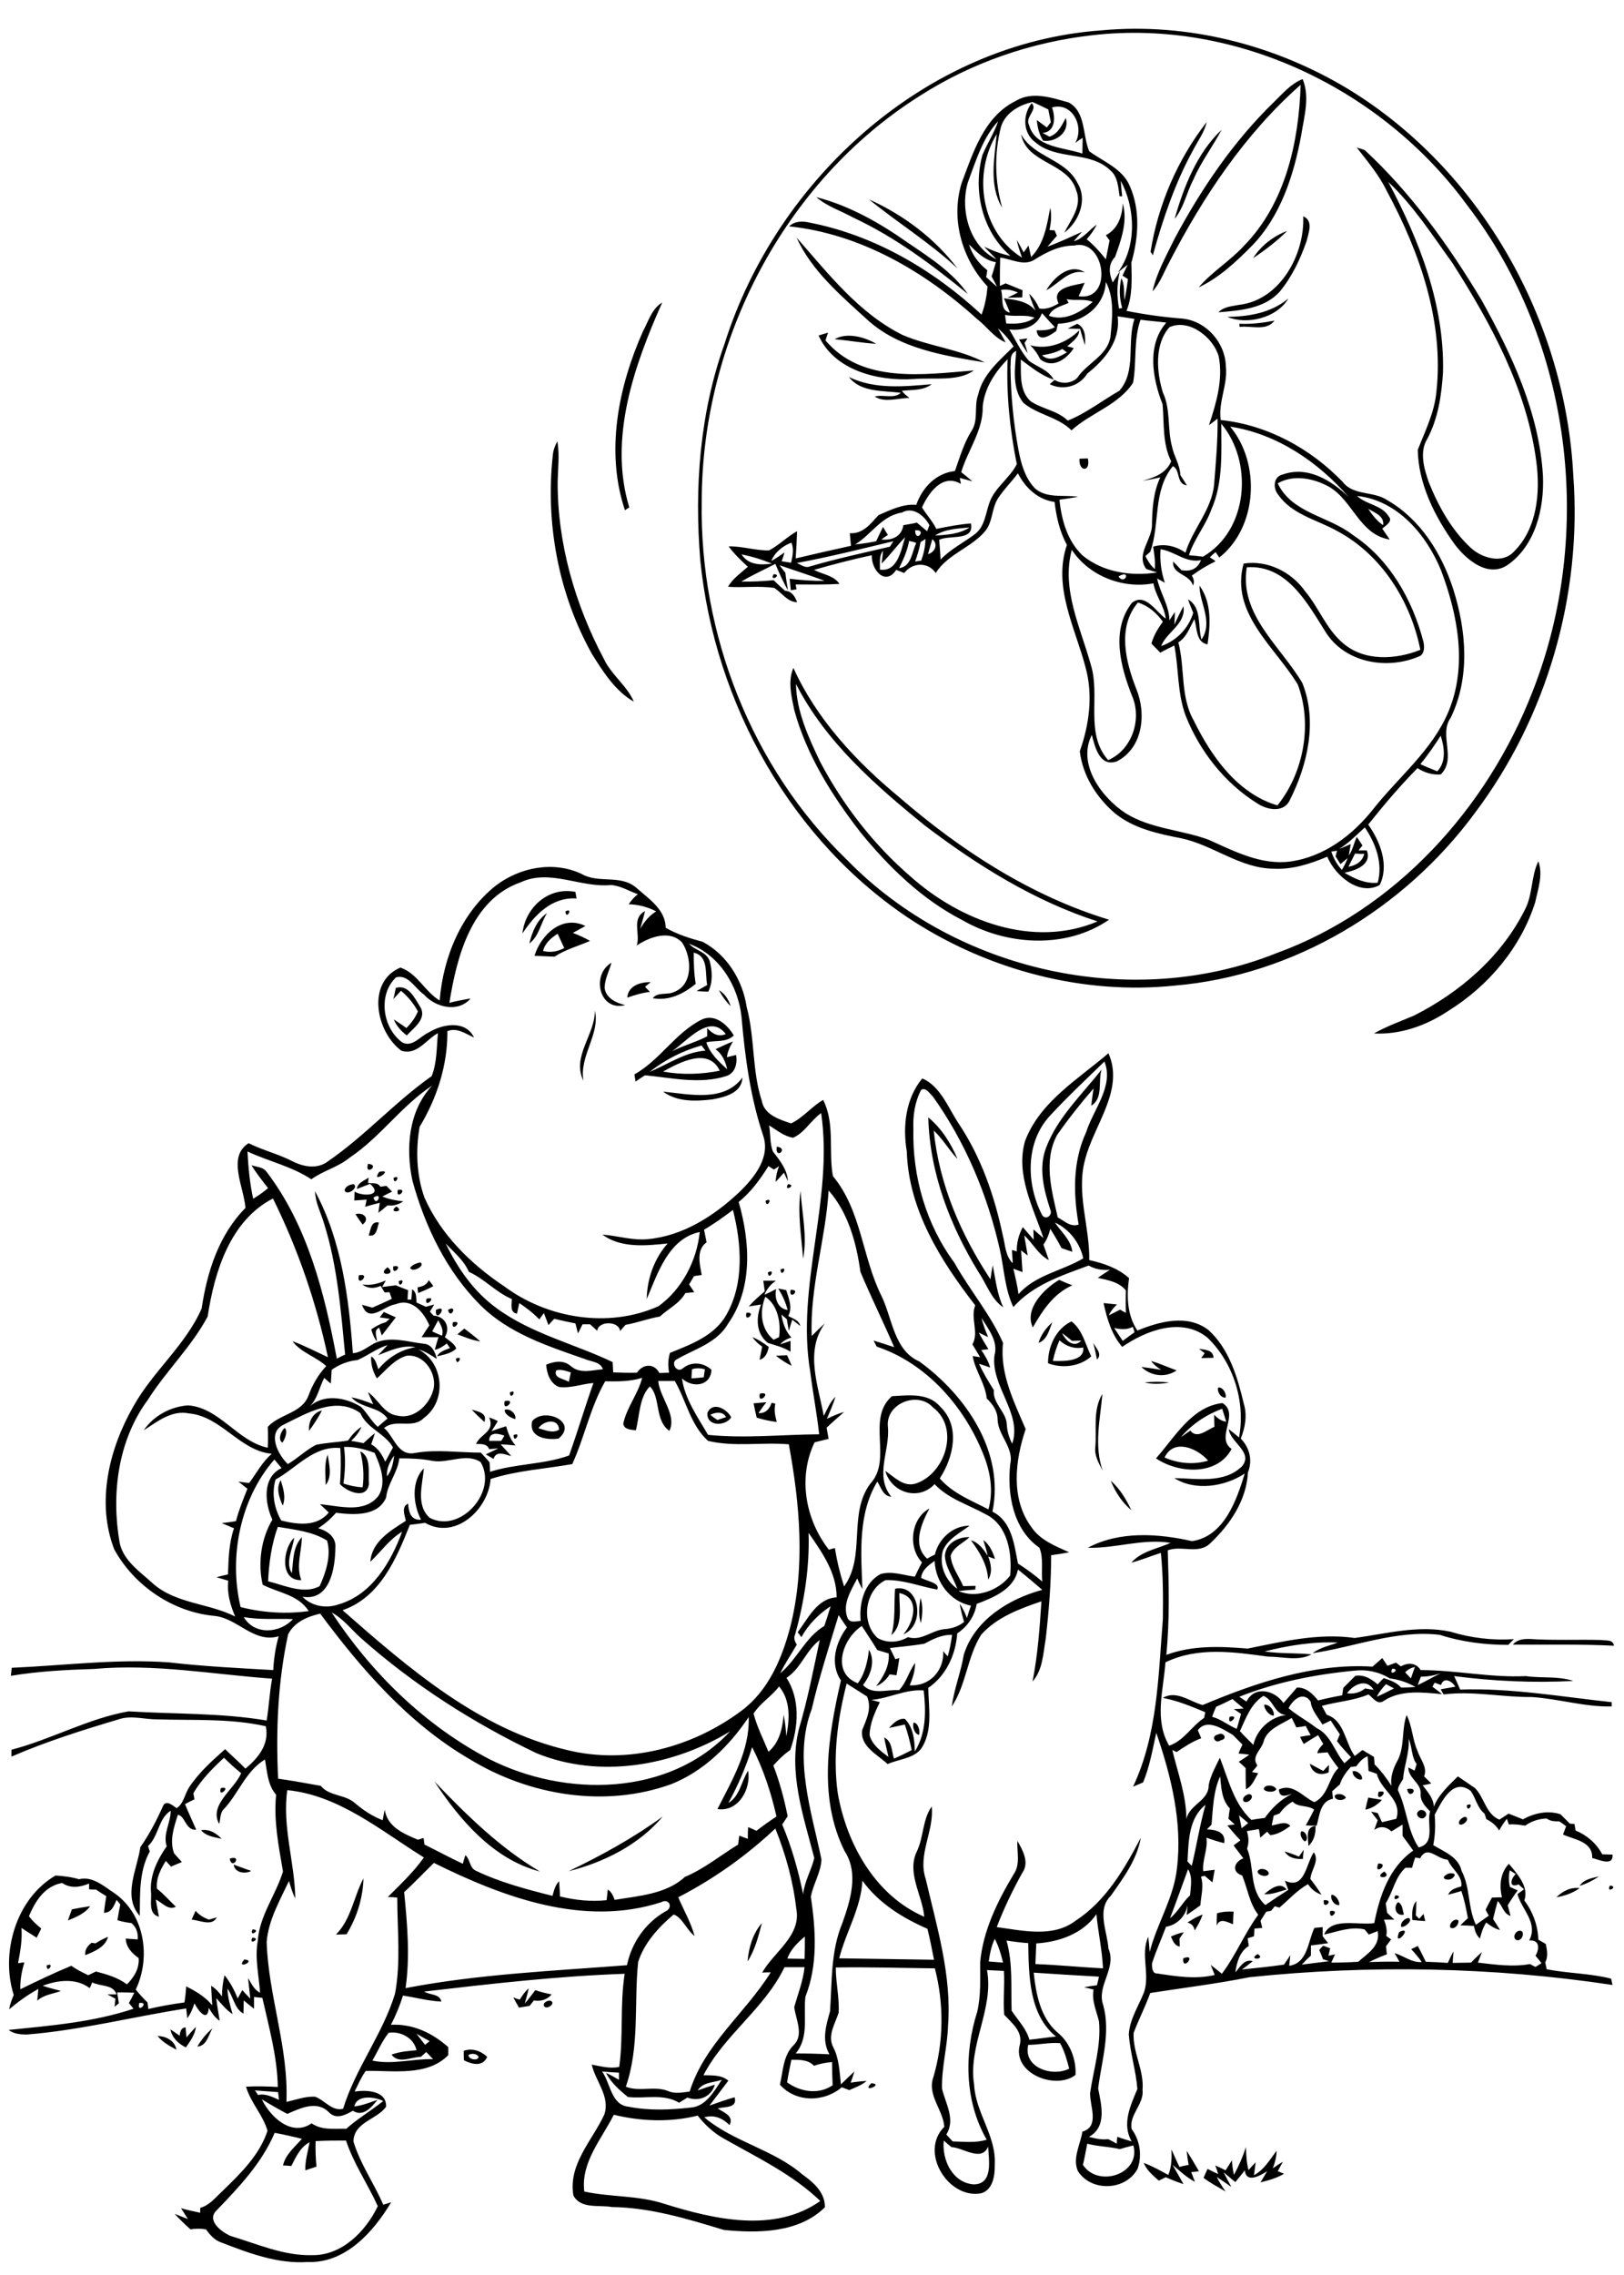 <?xml version="1.0" encoding="utf-8"?>
<!-- Generator: Adobe Illustrator 21.0.2, SVG Export Plug-In . SVG Version: 6.00 Build 0)  -->
<svg version="1.2" baseProfile="tiny" id="Layer_1" xmlns="http://www.w3.org/2000/svg" xmlns:xlink="http://www.w3.org/1999/xlink"
	 x="0px" y="0px" viewBox="0 0 567 794" overflow="scroll" xml:space="preserve">
<path d="M409,750.2c0.9,2,1.8,4.1,2.8,6.1c1.1-0.3,2.1-0.5,3.2-0.7c-0.3-1.6-0.5-3.3-0.7-4.9c1.5,2.3,2.9,4.7,4.3,7.1
	c-0.7,0.1-2,0.3-2.7,0.3c0.4,1.1,0.9,2.3,1.3,3.4c-2.9-1.5-5.3-3.8-7.8-5.9c1.3,2.3,2.6,4.5,3.8,6.7c-2.1-0.7-4.2-1.5-6.2-2.4
	c-0.6,0.3-1.8,0.9-2.4,1.2c-2.1-1.8-4.2-3.6-5.3-6.2c3,1.1,5.8,2.7,8.6,4.2C409.1,756.2,409.1,753.2,409,750.2 M430.8,759.1
	c1.7-3.1,3.1-6.3,4.2-9.7c0.1,2.7,0.2,5.4,0.9,8c0.8-0.9,1.6-1.8,2.5-2.7c-0.2,1.5-0.4,3-0.6,4.5c3.6-1.9,5.5-5.4,7.9-8.5
	c0,2.1-0.6,4.1-1.3,6.1c1.1-0.8,2.3-1.6,3.5-2.3c-0.6,1.1-1.2,2.2-1.8,3.3c0.6,0.2,1.7,0.7,2.2,0.9c-2.5,1.5-5.4,2.3-8.2,3
	c0.8-1.3,1.5-2.6,2.3-3.9c-2.3,1.5-7.3,4.4-7.8-0.3c-1.1,1.4-2.2,2.8-3.3,4.1c-1.4-1.1-2.7-2.3-4.1-3.4c0.9,1.7,1.8,3.4,2.7,5.1
	c-1.7-1.2-3.4-2.4-5.1-3.5c0.9,1.8,2,3.5,3.1,5.1c-2.6-1.6-5.3-2.9-7.7-4.8c0.5-1,0.9-2.1,1.4-3.1c1.2,0.6,2.4,1.2,3.7,1.8
	c-0.2-0.8-0.7-2.3-1-3c1.2,0.5,2.4,1.1,3.6,1.7c0.7-1.2,1.5-2.3,2.2-3.5C430.2,755.9,430.5,757.5,430.8,759.1 M304.2,727.1
	C309,727.4,300.4,730.8,304.2,727.1 M163.6,717.2c-0.3,1.5,3.3,2.3,3.5,0.7C166.5,716.7,164.7,716.6,163.6,717.2 M161.9,715.8
	c2.9-1.1,6,0,8.2,2.1c-1.6,3.6-5.3,2.6-8.1,1.2C161.9,718.2,161.9,716.6,161.9,715.8 M55,710.6c3,0.1,6,1.6,6.6,4.8
	C59.2,714.1,56.8,712.8,55,710.6 M68.9,714.3c1.4-2.4,3.2-4.6,5.3-6.4C72.8,710.2,72.2,714.1,68.9,714.3 M62.7,710.5
	c0.2-1.4,0.5-2.8,2.1-2.9c0.1,0.9,0.2,2.6,0.3,3.5c1.1-1.3,2.2-2.5,3.3-3.7c-0.3,2.8-2,5-3.5,7.2c-2.6-1.3-4.8-3.3-5.4-6.3
	C60.6,709,61.7,709.8,62.7,710.5 M192.2,698.3c2,0.8-1,3.2-2.2,2C189.3,699,191.2,698.1,192.2,698.3 M181.5,697.9
	c0.8-1.4,1.8-2.8,3.1-3.9c-0.4,1.8-0.9,3.6-1.4,5.3c1.3-1.5,2.5-3.1,3.7-4.7c1.9,0.7,3.8,1.1,5.7,1.5c-1.6,1.9-3.9,2.5-6.2,2.1
	c-0.4,0.5-1.1,1.4-1.5,1.9c-1.2,0.2-2.5,0.4-3.7,0.6c-0.7-1.2-1.4-2.4-2-3.6C179.8,697.4,180.6,697.7,181.5,697.9 M16.3,686
	C19.4,684.6,16.3,689.3,16.3,686 M85.3,683.9C89.9,684.3,82,687.7,85.3,683.9 M413.1,683.5C418.2,681.5,412.7,688.5,413.1,683.5
	 M439.1,682C442.3,684,435.3,684.3,439.1,682 M33.3,678.3c1.4-0.9,2.9-1.7,4.4-2.3c-0.9,3.6-4.8,5.1-7.9,6.4
	c-0.3-1.9,0.8-3.2,2.1-4.3C32.3,678.1,33,678.2,33.3,678.3 M88.1,676.3C91.5,676.4,86.6,679.3,88.1,676.3 M408.8,675.9
	c1.4-0.6,2.9-1.2,4.5-1.5c-0.4,0.6-1.1,1.7-1.5,2.2c0,0.9,0.1,1.8,0.1,2.8C410,679.1,409.5,677.3,408.8,675.9 M529.1,676.9
	c-1.2-1.3,0.7-3.8,2.3-2.8C532.4,675.4,530.7,678.1,529.1,676.9 M488.5,674.3C494,671.8,486.1,680.6,488.5,674.3 M88.2,673.4
	C91.5,673.5,86.7,676.4,88.2,673.4 M261,684.6c0.4-4.8,1.8-9.7,5-13.4C264.8,675.8,263.6,680.6,261,684.6 M506.4,672.8
	c-0.7-1.3,1.5-3.6,2.8-2.5C509.4,671.7,507.8,673.6,506.4,672.8 M491.7,669.4c2,0.7-1.3,3.5-2.5,3.1
	C488.8,671.1,490.4,669.6,491.7,669.4 M414.6,671c1.7-1.1,3.4-2.1,5.3-2.8c-0.7,2-1.7,3.9-2.8,5.6
	C416.9,672.4,416.1,671.4,414.6,671 M464.4,667C468.4,666.3,463.8,671,464.4,667 M424.9,667.8c1.9-0.6,3.9-0.7,5.8-0.6
	c-0.1,1.1-0.2,3.3-0.2,4.4c-2-0.7-4.6-2.4-5.7,0.5C424.8,670.6,424.8,669.2,424.9,667.8 M66.9,670c0.5-1,0.9-2.1,1.4-3.1
	c1.2,1.5,2.9,2.4,4.6,3.1c0.7-0.2,2.1-0.6,2.8-0.8C74,672.5,69.8,670.2,66.9,670 M25.1,666.4c2.1-0.4,4.3-0.8,6.4-1.1
	c-1.9,2.6-4.9,3.8-7.8,5C24.2,669,24.6,667.7,25.1,666.4 M493.1,670.1c-0.1-2.3-0.2-4.7,1.4-6.6c0,1.7-0.1,3.3-0.2,5
	c0.3,0.3,0.9,0.9,1.2,1.2c0.4-0.4,1.1-1.3,1.5-1.7c0.2,0.6,0.4,1.8,0.6,2.5C496,670.4,494.6,670.3,493.1,670.1 M488.1,663.9
	c1.7,0.7,1.5,2.9,2.1,4.3C487.4,669,486.3,665.6,488.1,663.9 M462.2,663.2C466.3,662.9,461.6,667.1,462.2,663.2 M487.2,661.5
	C490.7,661.7,485.5,664.4,487.2,661.5 M464.9,661.3c1.4,0,2.9,2.2,2.7,3.6C465.9,665.2,464.3,662.8,464.9,661.3 M543.4,662.2
	c2.2-2.2,5-3.6,8.1-3.2C549.2,660.7,546.3,661.7,543.4,662.2 M562.1,658.1C565.4,658.4,560.5,661.1,562.1,658.1 M441.4,661.1
	c2-1.7,5.6-4.6,7.8-1.6C446.6,660.2,444.1,661.3,441.4,661.1 M117.3,675.2c5.3-5.3,6.2-13.2,9.6-19.6c-0.2,6.9-2.3,13.6-5.9,19.5
	C120.1,675.1,118.2,675.2,117.3,675.2 M551.5,658.2c1.5-2.3,4.3-2.7,6.8-3.3C556.2,656.3,553.9,657.5,551.5,658.2 M505.2,654.2
	c0.7-0.7,3.8-0.5,2.3,0.9C506.4,656.9,502.1,655.8,505.2,654.2 M483.3,653.2C486.5,655.8,478.9,655.9,483.3,653.2 M439.9,652.4
	c1.1-0.3,2.9,0.2,3.1,1.5C442.3,656,437.1,653.7,439.9,652.4 M81.6,650.8c2,0.7,4,1.5,6.1,2.2C85.5,654.2,81.9,653.6,81.6,650.8
	 M481.2,650.4C485.5,650.3,479.4,655.1,481.2,650.4 M80.2,648.7C84.9,647.2,80.9,653,80.2,648.7 M448.5,646.2c1.7,0.5,3.4,1.1,5,1.8
	c0.4-0.6,1.3-1.8,1.7-2.4c-0.1,0.8-0.3,2.4-0.3,3.2C452.4,649,449.8,648.4,448.5,646.2 M454.3,639.2c1.6-0.4,2.9,3.1,1.2,3.5
	C454.5,641.9,453.7,640.3,454.3,639.2 M70.2,638.8c2.9-0.5,5.3,1,7.2,3C74.8,641.2,72,640.9,70.2,638.8 M456.8,644.3
	c0-2.5-1.2-6.7,2.5-7C459.4,639.9,458.8,642.5,456.8,644.3 M511.5,634.1c2,0.5-0.6,3.4-2,2.6C508.9,635.6,510.4,634.3,511.5,634.1
	 M198.5,653.1c11.5-5.5,22.6-11.6,32.9-19.1C223.2,643.8,210.9,650,198.5,653.1 M495.2,632.2c1.3-1.4,3.8,0.6,2.3,2
	C496.3,635.6,493.7,633.5,495.2,632.2 M512.1,630.1C515.1,628.5,512.3,633.4,512.1,630.1 M477.7,627.4c1.6,0.3,3.2,0.5,4.8,0.8
	c-1.6,1.7-3.5,3-5.8,3.4C477,630.1,477.4,628.7,477.7,627.4 M466,626.7c1-1,3.3-0.5,3.9,0.7C469.1,628.7,465.8,628.5,466,626.7
	 M436.3,626.2c2.2,0.7-0.7,3.7-2.1,2.5C433.4,627.4,435.2,626.2,436.3,626.2 M481.3,625.4C485.9,624.3,480.1,630,481.3,625.4
	 M491.3,624.4C496.1,623.5,491.9,628.7,491.3,624.4 M77.1,624.1C81.2,623.1,75.9,628,77.1,624.1 M442,623.4c1.2-0.4,2.9-0.2,3.6,1
	C445.2,626.2,439.2,625.2,442,623.4 M151.7,621.8c11.2,11.7,22.8,23.1,36.8,31.4C172.3,649,160.5,635.2,151.7,621.8 M472.3,618.2
	c1.4-0.4,3.6,1.3,3.2,2.8C474.1,621.6,472,619.7,472.3,618.2 M457.3,615.6c1.6,0.8,3.1,1.7,4.7,2.5c0.6-0.7,1.3-1.4,2-2.1
	c0,0.7-0.1,2-0.1,2.6C461,619.9,458.1,619,457.3,615.6 M425.2,605.4c1.9-1.1,3.7,1.5,1,2C424.3,608.8,422.6,605.9,425.2,605.4
	 M319,601.2c1.6,0.2,2.3,2.9,1.9,4.3C319.3,605.3,318.4,602.6,319,601.2 M429.3,599.2C433.4,598.2,428.2,603.2,429.3,599.2
	 M441.4,595c1.7-0.3,3.7,2.1,3.3,3.8C443.1,598.8,441.3,596.5,441.4,595 M528.2,574c2.2-2.6,5.8-1.9,8.8-1.8c7.3,0.3,14.7,0,22,0.2
	c1.6,0.3,4.2-0.3,4.5,2C551.7,573.8,539.9,574.1,528.2,574 M321.4,557.7c0.9,2.9,0.7,5.9,0.1,8.8
	C320.6,563.6,320.9,560.6,321.4,557.7 M312.5,554.5c8.8-1.8,10.6,12.9,2.9,15.9c3.7-4.2,6-12.8-1.4-14.4c-0.1,4.9,1.4,11.1-2.8,14.7
	C312.7,565.5,312.1,559.6,312.5,554.5 M343.3,537.5c2.2,1.6,3.3,4.1,4.1,6.6c-0.6-0.2-1.9-0.6-2.5-0.9
	C344.5,541.3,343.9,539.4,343.3,537.5 M339,537.6c2.8,0.8,4.5,3.3,6,5.6c1,2.6,1.6,5.6,0,8.1C344.7,546,342,541.7,339,537.6
	 M105.2,551.5c-7.8,0.3-6.4-11.2-2.5-14.8c-0.5,4.1-3.2,8.5-0.8,12.4c0.5-4.3,0.3-9.2,3.5-12.6C105.3,541.6,103.3,546.6,105.2,551.5
	 M98.7,525.5c-1.2-2.8-2.4-6-0.7-8.9C98.9,519.5,99.9,522.6,98.7,525.5 M387.8,516.8c3.2,2.8,5.4,6.5,7.2,10.3
	C391.8,524.4,389.4,520.8,387.8,516.8 M113.7,518.3c0-3.5-0.6-7.2,0.7-10.6C114.9,511.1,116.1,515.3,113.7,518.3 M179.3,500.9
	C182.3,499.4,179.4,504.3,179.3,500.9 M99.4,498.4c1.2,1,0.1,3.9-0.8,5.1C96.9,502.6,98.1,499.4,99.4,498.4 M170.8,502.9
	c1.4,0,2.8,0,4.2,0c0.3-0.5,0.8-1.3,1.1-1.8C174.1,500.3,170.7,499.6,170.8,502.9 M170.8,494.7c0.8,0.3,2.3,0.9,3,1.3
	c-0.7,1.2-1.4,2.3-2.2,3.5c1.7-0.6,3.4-1.2,5.1-1.7c0.7,2.4,1.6,4.8,3.3,6.7c-1.7-0.2-3.5-0.3-5.2-0.4c1.2,1.4,2.5,2.7,3.7,4.1
	c-2.2-0.5-5.2-2.1-6.2,1c-0.9-0.5-1.8-1.1-2.7-1.6c1.5-0.7,3-1.4,4.4-2.1c-0.8,0.1-2.4,0.2-3.2,0.3c-0.8-2-2.8-1.8-4.6-1.8
	C167.7,500.4,172.9,499.8,170.8,494.7 M188,498.5c2.3,0.6,4.9,1.9,7.2,0.5C195,494.8,189.7,495.8,188,498.5 M185.8,496
	c4.3-5,16.2,0.3,9.2,6.1C190.8,502.7,184.5,501.7,185.8,496 M107.9,499.4c-0.3-3.1,1.3-6.4,4.5-7.1
	C111.1,494.8,109.6,497.1,107.9,499.4 M176.2,492.1c1.7-0.8,4.2,1.4,3.7,3.2C178.6,495,176.1,493.7,176.2,492.1 M164.7,492
	c2.1,0.6,5.6,1.2,4.4,4.3C167.6,494.9,166.1,493.5,164.7,492 M248,493.8c0.6,0.5,1.8,1.4,2.5,1.8c1-0.3,2-0.7,3-1
	C252.4,492.5,249.7,492.9,248,493.8 M247,493.1c1.8-4.1,6.8-1.4,8.3,1.6C253.1,498,246.5,497.8,247,493.1 M406.6,508.7
	c4.8,2.1,10.1,2.6,15.2,1.1C418.1,505.5,409.8,501.9,406.6,508.7 M412.3,501.6c1.1-0.8,2.2-1.5,3.3-2.3c2.3,3.1,5.8-0.3,8.4-1.3
	c0-1.4-0.1-2.8-0.1-4.2c1.2,1.2,2.5,2.2,4.2,2.4c-0.4-1.5-0.9-3-1.4-4.5C421.2,493.7,416.1,497.1,412.3,501.6 M403.6,509
	c6.6-7.4,12.5-18.1,23.2-19.3c6.2,3.8-2.6,12.1,3.2,16C425,515.2,411.4,514.3,403.6,509 M263.1,489.8c1.5-0.1,3-0.3,4.5-0.4
	c-1,1.2-1.9,2.5-2.8,3.8c2.4,0.2,3.9-1.4,4.6-3.6c0.3,0.1,0.9,0.2,1.3,0.3c-0.5,2.2-0.1,4.3,0.5,6.4c-2.4-0.3-4.7-0.8-7-1.5
	C263.8,493.1,263.4,491.4,263.1,489.8 M176.2,489C180.9,488,175.2,493.6,176.2,489 M382.4,505.2c0.6-6.2-1-13,2.5-18.7
	c-0.8,8.9-3,18.1,0.1,26.8C383.7,510.8,382.1,508.2,382.4,505.2 M265.3,486.4C270,485.4,264.3,490.9,265.3,486.4 M178,486
	C180.9,484.4,178.2,489.3,178,486 M425.3,484.3c1.6-0.3,3,2.1,2.6,3.5C426.3,488,424.8,485.7,425.3,484.3 M399.6,482.5
	c2.9-0.3,5.8-0.3,8.6,0C405.4,483.1,402.4,483.2,399.6,482.5 M401.9,475c3,0.9,5.9,2.2,8.9,3.3c-3.9,2.7-9,2-12.3-1.2
	c2.3,0.3,4.6,0.6,6.9,1C404,477.2,402.8,476.3,401.9,475 M159.2,474.2C162.2,472.7,159.3,477.5,159.2,474.2 M270.9,473.2
	c1.3-0.1,2.6-0.1,3.9-0.2c0.5,1.2,1.1,2.4,1.6,3.7C274.5,475.8,272.6,474.5,270.9,473.2 M418.6,470.8c2.2,0.3,4.9,0.3,5.1,3.1
	c-1.1,0-3.2,0.1-4.3,0.1c0.3-0.4,0.9-1.3,1.2-1.7C420.2,472,419.2,471.2,418.6,470.8 M381.7,468.7c0.9,1.8,3.3,3.9,1.3,5.8
	C382.6,472.5,382.2,470.6,381.7,468.7 M128.4,468.3C128.9,468.9,128.9,468.9,128.4,468.3 M262.7,466.7c2.1,0.8,3.9,2.1,5.7,3.4
	c-0.4,2-1.1,3.9-3.2,4.5c0.3-1.5,0.6-3.1,0.9-4.6C264.8,469.1,263.6,468,262.7,466.7 M159.7,465.7c0.8-0.7,1.6-1.3,2.4-2
	c1.9,1.4,3.8,2.9,5.6,4.5C164.9,467.8,162.3,466.7,159.7,465.7 M369.9,467.8c-1,2.3-1.8,4.7-2.3,7.2c3.5,0.1,11.2,0.3,10.6-4.7
	C375.1,470.9,372.2,469.9,369.9,467.8 M370.8,465.3c1.2,2.5,4.1,5.4,6.7,2.6c-1.1,0-2.1,0.1-3.2,0.1
	C373.1,467.1,372,466.1,370.8,465.3 M365.9,475.8c0-5.8,2.7-12,8.2-14.6c3.9,3,4.8,8,6.9,12.2C377,477,370.8,477.7,365.9,475.8
	 M362.6,468.7c0.8-2.8,2.6-5.2,4.8-7.2C366.3,464.2,365.6,467.6,362.6,468.7 M158.1,461.5C162.1,460.6,157.3,465.5,158.1,461.5
	 M260.6,458.2C264.5,457.7,259.7,462.2,260.6,458.2 M134,457.9c1.4,0.6,2.8,1.3,4.2,1.9c-1.6,2.1-3.3,4.2-4.9,6.3
	c-0.2-0.7-0.7-2-0.9-2.7c-2.1,0.9-0.8,3.1-0.8,4.8c-1-1.2-1.5-2.7-2-4.2c1.6-1.1,3.2-2,5.1-2.5c0.3-0.3,1-0.9,1.4-1.2
	c-0.9-0.1-2.6-0.4-3.5-0.5C132.9,459.3,133.7,458.4,134,457.9 M156.4,457.2C160,455,157.4,460.9,156.4,457.2 M152.2,457.2
	C157,454.8,151.8,462.5,152.2,457.2 M148.9,453.3C153.1,452,148,457.2,148.9,453.3 M276,450.2C280,449.9,275.3,454.2,276,450.2
	 M360.6,463.3c-3.1-6.4,3.9-13.5,9.2-16.6c1.5,0.7,3,1.3,4.6,1.9C367.8,451.5,364,457.4,360.6,463.3 M267.2,452.6
	c-2.1,5.2-1.6,11.3,2.9,15c0.5-0.2,1.4-0.7,1.9-0.9C272.7,461.8,271.6,455.5,267.2,452.6 M266.5,447c1.5,0,2.9,0,4.4,0
	c-1.8,1.2-3.2,2.9-4,4.9c1.4-0.6,2.8-1.3,4.1-2c-0.7,3.1,0.5,6.9,4,7.3c-0.7-2.7-1.9-5.2-3.3-7.5c0.7,0.2,2.1,0.4,2.8,0.6
	c0.9,2.9,2.3,6.1,0.7,9c1.5,0.9,3.8,1.4,4.2,3.5c-0.7-0.5-2.1-1.7-2.8-2.2c-0.4,1.3-0.8,2.6-1.2,3.9c-0.2-1.4-0.5-2.8-0.7-4.1
	c-0.5-0.4-1.4-1.2-1.9-1.6c0.5,2.9,1.4,5.8,3.5,8c-1.5,0.5-2.9,1.2-3.9,2.4c1.2-0.4,2.4-0.8,3.6-1.2c0,1.3,0,2.5,0,3.8
	c-2.4-1.6-5.2-2.2-7.9-3.1c-4.2-3.2-4.2-8.8-2.4-13.4c-1.1,0.2-3.2,0.5-4.3,0.7c1.7-1.9,3.6-3.6,5.6-5.3
	C266.8,449.5,266.7,448.2,266.5,447 M149.7,446.8c0.6,0.7,1.1,1.4,1.6,2.1c-1.7,0.9-3.5,1.7-5.3,2.4c-0.1-0.5-0.2-1.5-0.2-2
	C147.5,449,149,448.5,149.7,446.8 M139.2,447.2C142.1,445.6,139.4,450.5,139.2,447.2 M150.9,464.7c1.1,0.5,2.2,1,3.4,1.5
	c0.7-2-0.4-3.7-1.3-5.4C152.3,462,151.6,463.4,150.9,464.7 M126.5,448.3c2.9,0.5,5.6-0.3,8.2-1.4c-0.3,0.6-1,1.8-1.3,2.3
	c1.6-0.2,3.2-0.4,4.8-0.6c1.4,0.6,2.9,1.2,4.3,1.7c-0.1,1.1-0.2,2.2-0.2,3.3c0.3,0,1,0,1.3,0c0.1-0.9,0.2-2.7,0.3-3.6
	c1.6,1,1.4,2.9,1.5,4.6c1.1,0.5,2.2,1,3.3,1.5c0.7-0.2,2.2-0.6,2.9-0.8c-0.4,0.6-1.1,1.9-1.5,2.5c0.3,0.4,1,1.1,1.3,1.4
	c4,0.2,6,4.1,3.9,7.5c1.4,1.2,3.4,2.2,4,4c-1.8,1.7-4.4,2.1-6.7,2.7c0.9-1.8,2.9-2.2,4.5-2.9c-0.3-0.4-0.8-1.2-1.1-1.6
	c-1.3,1-2.6,1.9-4.2,2.2c0.4-1.5,0.8-2.9,1.3-4.4c-2,0-3.9,0-5.9,0c0.9-1.4,1.8-2.8,2.7-4.1c-1.9-4.6-6.2-9.7-11.7-7.4
	c-4.2,0.5-9.4,7-11.8,0.2c1.2,0.3,2.4,0.7,3.6,1c2.3-1,4.6-2,6.8-3.1c-0.3-0.8-0.6-1.6-0.8-2.3c-0.4,0-1.2,0.1-1.7,0.1
	c-0.5-0.8-0.9-1.5-1.4-2.3C130.7,449.8,128.4,449.8,126.5,448.3 M125.3,445.1C129.9,444.2,124.3,449.8,125.3,445.1 M268.1,444.1
	C271.1,442.5,268.3,447.4,268.1,444.1 M272.5,443.1C275.4,441.5,272.7,446.4,272.5,443.1 M137.3,442
	C141.4,441.1,136.7,446,137.3,442 M135.3,442.3C139.1,445.3,131,445.5,135.3,442.3 M146.7,440.6c2.1,1.1-2.8,3.8-3.5,1.9
	C144,441.4,145.4,440.9,146.7,440.6 M128.7,431.2c0.8-1.9,0.7-5.1,3.6-4.5C131.6,428.7,131.6,431.8,128.7,431.2 M124.1,423.8
	c2.6-0.9,5.3,1.5,2.5,3.6C125.7,426.2,124.9,425,124.1,423.8 M138.4,421.1C141.8,423.2,134.9,423.5,138.4,421.1 M267.3,419.1
	C270.3,417.5,267.5,422.4,267.3,419.1 M280.4,439.3c-0.6-7.8-2-15.8-0.9-23.6C280,423.5,281.9,431.5,280.4,439.3 M138.9,415.3
	C142.9,414.6,138,419.3,138.9,415.3 M275.1,413.3C278.4,413.5,273.5,416.3,275.1,413.3 M123.4,413.3c2.2,1.1-2.5,4.4-3.1,2.1
	C120.6,414.1,122.1,413.4,123.4,413.3 M137.4,411.1C140.4,409.6,137.5,414.4,137.4,411.1 M130.4,418
	C131.4,421.7,134,415.6,130.4,418 M124.6,415c0.2-2.2,2.6-2.9,4.1-4c0,0.5-0.2,1.4-0.2,1.9c1.5,0.2,3.4-0.3,4.3,1.3
	c0.7-0.1,1.4-0.2,2.1-0.3c0.5,0.5,1.5,1.5,2,2c-0.9,0.4-2.6,1.3-3.4,1.7c2.3,1,4.8,1.4,7.3,1.7c-1.6,1.1-3.5,1.7-5.5,1.4
	c-1.1,0.9-2.1,1.8-3.2,2.6c0.2-1.2,0.3-2.4,0.5-3.5c-1.7,0.4-3.4,0.9-5.1,1.4c0.1-0.6,0.4-1.9,0.5-2.5c-1.4,0.1-2.9,0.2-4.3,0.3
	c0-0.8,0.1-2.3,0.1-3.1c2.9,1.8,10.2,1.5,5.4-2.7C127.6,413.8,126.1,414.4,124.6,415 M132.4,409C138.2,407.7,129.1,413.7,132.4,409
	 M128.5,406.2C133,406.6,127.1,410.7,128.5,406.2 M275.2,404.3C275.7,404.8,275.7,404.8,275.2,404.3 M271.2,400.2
	C275.6,400.8,270.5,405,271.2,400.2 M324.1,390c4.6,3.8,7.9,9,10.2,14.5c-3-3.1-5.1-7-8.3-9.9c1.9,18.8,9.5,36.3,19.8,51.9
	c0.2-1.6,0.5-3.3,0.8-4.9c1,5,1.5,10.1,3.7,14.7c-4.3-2.9-5.8-8.1-8.6-12.2C331.7,427.8,324.6,409.4,324.1,390 M231.5,381
	c9.2,0.9,21.3,3.8,27.7-4.9c-0.2,5.4-6.1,6.8-10.4,7.6C243.1,384.4,236.5,384.7,231.5,381 M231.5,374c6.6,1.2,13.3,1,19.8-0.3
	C247.3,365.4,237.3,370.8,231.5,374 M226.8,374.1c6.4-2.6,12.3-6.9,19.5-7.4c-0.4-0.5-1.1-1.4-1.4-1.8
	C238.2,366.8,232.2,369.9,226.8,374.1 M234.5,367c4-2.1,8.4-3.2,12.4-5.3c0-0.7,0-2.2,0-2.9c1.7,1.9,3.9,3.3,6.5,2.1
	C247.6,353.4,239.8,363.6,234.5,367 M244.9,355.9c4.7-2.3,9.1,1.8,11.3,5.5c-2.7,2.6-6.3,1.6-9.6,2.4c1.2,3.8,4.4,6.8,7.3,9.4
	c-0.6-2.7-1.8-5.4-4.1-7c2-0.9,4-1.9,6.1-2.7c-1,1.7-1.9,3.5-2.1,5.5c1.1-0.3,2.1-0.5,3.2-0.8c0.5,3-0.3,6.4-3.5,7.4
	c-9.2,2.9-18.9,0.6-28.3-0.3c-1.1,0.7-2.2,1.4-3.3,2.2c-0.1-0.6-0.3-1.9-0.4-2.5C230.4,370,235.8,360.5,244.9,355.9 M207.7,352.7
	c1.9,8.3-5.5,15.8-4,24.5C199.5,368.8,207.8,361.1,207.7,352.7 M251,345.6c2.1,1.2,3.4,3.3,4.1,5.6
	C253.5,349.6,252.1,347.7,251,345.6 M138.2,344.8c4.4-1.3,6.6,3.6,8.5,6.6c2.5,4.1-2.2,7.3-4.7,10c-1.9-1.5-3.6-3.3-4.5-5.6
	c1.5,1,3,2,4.4,3c1.7-1.7,3.1-3.6,4-5.8c-1.5-2.8-3.5-5.2-5.9-7.2c-0.9,1-1.8,2-2.7,2.9C137.6,347.8,138,345.8,138.2,344.8
	 M219,348.2c0.3-4.2,4.7-5.5,8.2-5.4c-0.5,0.4-1.5,1.2-2,1.6c0.4,0.5,1.3,1.3,1.7,1.8C224.2,346.5,221.6,347.3,219,348.2
	 M218.3,350.8c-9.1,2.4-12-10.6-4.8-14.8c-0.8,2.9-2.4,5.7-2.4,8.9C211.6,348.4,215.2,350.1,218.3,350.8 M221.4,330.2
	C221.9,330.7,221.9,330.7,221.4,330.2 M198.2,329.2C198.8,329.8,198.8,329.8,198.2,329.2 M189.6,331.9c2.6,0.7,5.1,0.2,7.4-1
	c-0.8-1.7-1.5-3.3-2.3-5C192.5,327.3,190.3,329.1,189.6,331.9 M186.6,333.6c2.3-7.4,9.7-14.4,17.8-10.4c-1.5,0.8-2.9,1.6-4.4,2.4
	c2.1,0.8,4.1,1.7,6,2.8c-4.1,1.8-8.6,3-12.4,5.5C191.3,333.8,189,333.7,186.6,333.6 M184.8,329.3c1-4,2.6-8.2,6.2-10.6
	C188.8,322.1,188.2,326.8,184.8,329.3 M197.4,318.1C200.4,316.5,197.6,321.4,197.4,318.1 M182.4,325.8c1-9.1,9.1-16.4,18.5-14.5
	c0.1,0.6,0.3,1.8,0.4,2.3C192.7,313,186.7,319.3,182.4,325.8 M379.6,748.2c-0.5,2.4-0.9,4.9-1.5,7.4c5.3,8.1,20.3,3.2,17.6-6.8
	c-1.6,0.4-3.2,0.8-4.7,1.3C387.3,749.2,383.3,749.2,379.6,748.2 M329.5,747.1c-0.7,6.8,3.1,14.8,10.5,15.3c6.9-0.1,5.2-8.6,5-13.2
	c-2.3,5.5-8.6,0.4-12.8,0.2C331.2,748.6,330.3,747.8,329.5,747.1 M95.9,744.4c-4.5,10.6-12.5,19-20.3,27.1c-3.6,3.5,1.7,7.5,4.9,8.9
	c9.4,2.8,18.6,7,28.6,6.7c10.3,0.1,18.6-8.3,22.8-17.1c-3.5-7.7-8.4-14.8-11.1-22.9c-3.5,0-7,0-10.6,0.2c-0.1,3,0,5.9,0.3,8.9
	c-1.3,0.4-2.6,0.9-3.9,1.3c-0.1-3.4,0.9-6.6,1.5-9.8c-3.3,1.7-4.8,5.2-6.4,8.3c-0.7-0.1-2.2-0.2-2.9-0.2c0.9-3.9,4.1-6.4,6.6-9.3
	C102.2,745.7,99.1,745,95.9,744.4 M204,764.9c9.3,2,18.9,1.3,28,4.3c17.3,5.4,38.4,10.3,54.4-1c-9.8-9.4-22.1-15.2-33.7-21.8
	c-3.6-2-6.6-4.8-9.1-8c-9.7,2.4-19.8,2-29.3-0.3C210.1,746.5,202.7,754.8,204,764.9 M123.7,735.2c2.8-0.3,5.4-1.4,8.1-2.3
	c-2.1,2.6-5,6.1-8.6,3.8c-2.7,1.5-5.8,3.2-8.4,0.5c-4.2-4.2-9.9-1.4-14.5,0.6c-3-1.6-6-3.3-8.9-5.1c3,6.2,10.4,13.2,17.4,8.4
	c3.6,2.5,8,1.8,12.1,1.9c4-3.6,8.7-6.3,12.9-9.7C130.8,731.8,124.6,731,123.7,735.2 M89,729.6c0.4,0.5,0.7,1,1.1,1.6
	c2.6-0.6,5,0.7,7.3,1.7c-0.1-0.7-0.2-2-0.3-2.7C94.4,730,91.6,729.8,89,729.6 M210.2,723c3,4.1,3.1,11.7,9.3,12.3
	c7.1,1.4,14.4,1.1,21.6,0.3c5.4-0.4,8.2-5.7,10.9-9.7c-2.8,1-6.7,0.8-8.4,3.7c2-0.7,4-1.4,6-2c-1.3,4.3-5.6,6-9.6,4.5
	c-1,0.6-1.9,1.2-2.9,1.8c-5.5-3.3-11.9-1.3-17.9-2c-2.9-2.4-5.9-5-7.6-8.4c1.6,0.7,3.1,1.6,4.5,2.4c0-0.6,0-1.9,0-2.5
	C214,723.3,212.1,723.2,210.2,723 M276.3,718.9c-0.5,2.6-1.1,5.2-1.5,7.9c4.6,3.3,11,4.4,15.9,1c-0.1-2.7-0.2-5.4-0.2-8.1
	c-2.2,0.2-4.3,0.6-6.3,1.3C282.1,718.8,279.1,718.9,276.3,718.9 M359,713.7c-1.9,8,8.5,11.3,14.3,8.3c-0.8-3-1.6-6.1-3.2-8.9
	C366.4,712.8,362.7,713.7,359,713.7 M145.4,709.8c1,1.3,2,2.6,3,3.9c0.5-0.4,1.1-0.9,1.6-1.3C148.5,711.6,146.9,710.7,145.4,709.8
	 M135.7,709.5c-2.4,3-3.8,6.5-5.7,9.7c7.1,1.5,14.1-0.7,21.2-0.5c-0.8-0.9-1.6-1.7-2.4-2.5c-0.6,0.6-1.3,1.2-1.9,1.7
	c-3.4,0-7.7,2.6-10.2-0.8c2.8-1,5.8-1.3,8.7-1.5C144.6,711.3,139.7,708.8,135.7,709.5 M48.6,699.1C47.6,703.2,52.5,698.5,48.6,699.1
	 M351.4,677.3c2.3,8,1.5,16.3,1.8,24.5c2.2,3.3,5.1,6.2,6.2,10.1c3.1-0.3,6.2-0.8,9.3-1.1c-9.5-7.6-9.5-21.5-9.7-32.6
	C356.4,678,353.9,677.7,351.4,677.3 M347.3,676.7c-1.2,2.5-1.7,5.2-2.1,7.9c1.7,0.1,3.3,0.3,5,0.4
	C349.5,682.1,348.7,679.3,347.3,676.7 M274.9,683.6c2,0,4,0.1,6,0.1c0.1-2.6,0.1-5.2,0.1-7.8C278.5,678,276,680.4,274.9,683.6
	 M361.8,678.3c-0.1,2.4-0.2,4.8-0.3,7.2c7.9,0.3,15.7,1.1,23.6,1.5c-0.3-6.4-1.7-12.6-2.3-18.9C378.1,674.9,369.8,677.8,361.8,678.3
	 M10.1,668.8c1.2,1.6,2.7,3,4.3,4.3c-0.5,1.1-1.1,2.1-1.6,3.2c-1.8-1.1-3.6-2.3-5.3-3.4c0.3,4.1-0.4,8.2-1.2,12.3
	c0.5-0.1,1.6-0.2,2.2-0.3c-0.9,3.1-1.5,6.2-1.4,9.4c5.9-2.9,11.8-5.7,17.8-8.2c1.8,1.3,3.8,2.3,5.9,3.3c0.9-0.4,1.8-0.9,2.7-1.3
	c3.8,1,7.7,2.1,10.8,4.5c2.5-2.5,4.4-5.5,4.1-9.2c-2.3-1.6-4.4-3.8-4.5-6.8c1.4,0.1,2.8,0.2,4.2,0.3c0.1-2.2-0.4-4.2-2.2-5.7
	c-1.7-0.2-3.3-0.5-4.9-1c0.3-1.9,0.6-3.7,1-5.5c-0.3-0.4-1-1.2-1.3-1.6c-0.9,2-1.7,4.5-4.4,4.5c0.2-2,0.5-3.9,0.8-5.8
	c-1.2-0.7-2.4-1.5-3.6-2.3c-0.6,0-1.8,0-2.4-0.1c0-0.5,0-1.5,0-2c-3.1,1.3-6.5,1.8-9.4-0.2C15.5,658.3,12.3,663.6,10.1,668.8
	 M293,683.5c11,0.2,22.1,0.3,33.1,0.5c-0.7-3.6-1.4-7.2-2.3-10.8c-8.7-3.8-17.1-9-22.7-16.8C300.6,666,295.3,674.4,293,683.5
	 M408.5,669.5c2.8-2.2,4.4-5.6,7-8c0.2-3,1-6.3-0.7-9.1C412.7,658.1,410.7,663.8,408.5,669.5 M151.5,650.2
	c-3.5,3.4-6.8,6.9-10.4,10.2c1.1,11.1,2.1,22.4,0.5,33.5c25.5-4.9,51.5-6,77.3-8c1.6-7.8,6.4-14.7,13.3-18.7c3-1.2,1.5-4.8-1.3-3.3
	C203.9,672.7,175.7,662.2,151.5,650.2 M495.8,648.6c-0.4-0.1-1.3-0.2-1.7-0.3c-0.4,1.2-0.8,2.4-1.1,3.6c-0.8,0-1.5,0-2.3,0
	c-3.7,3.3-4.3,8.4-6.9,12.4c0.2,1.1,0.3,2.2,0.5,3.3c0.8,0.8,1.7,1.6,2.5,2.4c-0.9,0-2.7,0-3.6,0c0.7,1.8,1.2,3.7,0.8,5.7
	c0.4,0.3,1.3,0.9,1.7,1.2c-0.6,0.8-1.2,1.6-1.8,2.4c0.1,0.9,0.2,1.8,0.3,2.8c-2.1,0.8-4.2,1.7-6.2,2.7c3.5-0.1,7-0.2,10.6-0.1
	c-0.4-0.8-1.3-2.3-1.7-3c3.2,0.9,6,3.4,9.5,3.1c-1.1-1.6-2.4-3.1-3.7-4.5c0.6-0.3,1.7-0.8,2.3-1.1c1,1.8,1.9,3.7,2.8,5.5
	c2.6,0.1,5.1,0.2,7.7,0.4c0.6-1.4,1.2-2.7,2-4c-0.1,1-0.3,3-0.3,4c2.1,0,4.3-0.1,6.4-0.1c1.2-1.3,2.5-2.5,3.8-3.7
	c-0.5,1.2-0.9,2.5-1.4,3.7c6,0.7,12.2,1.6,18.2,0.5c0.5,0.3,1.4,0.8,1.9,1c0.5-0.3,1.6-1,2.1-1.3c-0.7-0.9-1.4-1.8-2.1-2.6
	c1.5-2.5,1.4-5.7-2.2-5.3c3.2-6.2-2.5-10.6-4.1-16.2c0.8-0.6,1.5-1.1,2.3-1.7c-0.7-0.6-1.3-1.1-1.9-1.7c-3.4,1.4-2.9-1.8-1-3.6
	c-0.5-0.3-1.5-1-2.1-1.3c-0.4,1.9-0.4,3.9,0.1,5.8c0.7,0.3,2,0.9,2.7,1.2c-1.3,1.7-2.4,3.4-3.5,5.2c0.3,1.2,0.7,2.5,1,3.7
	c-2.5-0.7-2.8-3.6-4.5-5.2c-0.6,2.1-1.1,4.2-1.6,6.3c0.8,1.2,1.6,2.5,2.4,3.8c-1.8-0.4-3.4-1.5-4.8-2.6c-1.1,1.7-1.7,3.6-2.2,5.6
	c-1.3-1.2-1.8-2.8-2.1-4.4c-1.6-0.1-3.1-0.2-4.7-0.2c0.8-0.9,1.7-1.7,2.6-2.5c-0.6-3.2-1.2-6.4-2.3-9.5c-1.5,0.5-3.1,0.9-4.6,1.3
	c0.8-1.9,2.8-2.4,4.6-2.9c0.5-3.8-3.5-6.1-4.7-9.3C501.5,648.8,498.4,643.8,495.8,648.6 M236.8,662.2c1.9,4.5,4.4,8.7,5.7,13.5
	c-2.8-2.1-4.3-6.5-7.3-7.5c-5.2,4.4-10.3,9.9-12.4,16.6c-1.5,14.5,0.6,29.4-4.3,43.5c4.7,1.9,10-0.4,14.7,1.5
	c2.4,1.1,5.1,0.5,7.6,0.2c5.1-16.5,19.4-27.3,28.3-41.6c-0.7,0-2.2,0-3,0.1c4.1-7.3,13.8-12.9,11.9-22.4c-1.1-9.6-3.7-18.9-7.3-27.9
	C260.6,647.7,249.2,655.8,236.8,662.2 M432.6,633.6c0.3,1.5,0.6,3,0.9,4.5c0.8-0.6,1.5-1.2,2.3-1.8
	C434.8,635.4,433.7,634.5,432.6,633.6 M414.6,649.7c0.4,0.4,1.1,1.2,1.5,1.5c1.7-7.1,2.8-14.3,4.8-21.3
	C414.9,634.7,415,642.8,414.6,649.7 M100.3,624.8c-1.8,12.8,2.6,25.2,2.8,37.8c-1-1.9-1.6-4-2.2-6.1c-3.2,6.8-7.2,13.7-7.8,21.3
	c0.6,18.8,7.7,36.9,6.9,55.8c3.3-0.7,6.6-2,10-1.8c3.4,1.2,5.9,5.2,9.8,4.2c4.3-14.1,13.8-26,18.1-40.1c2.1-11,0.8-22.4,0.8-33.6
	c-0.8-0.1-2.5-0.2-3.3-0.2c4.4-4.4,9-8.7,12.6-13.8C133,639,118.5,626.6,100.3,624.8 M423,636.8c-0.5,0.6-1.1,1.1-1.6,1.7
	c3.1,0.1,6.7,0.9,6,4.8c-2.1-0.5-4.2-1.2-6.2-1.9c0.6,4-1.5,7.7-1.1,11.7c1.3-0.2,2.7-0.3,4-0.5c-0.3,1.5-0.5,2.9-0.8,4.4
	c-0.9-0.8-1.8-1.5-2.7-2.3c-0.4,0.1-0.9,0.2-1.3,0.3c1.1,3.3,0,6.7-0.2,10c-1.6,1.2-3.2,2.3-4.8,3.4c0.1-0.8,0.3-2.5,0.3-3.4
	c-0.7,3.9-3.6,6.8-7.5,7.5c-1.6,4.3-3.5,8.4-4.9,12.8c0,1.3,0,3.6,1.9,3.5c6.6,1,13.4,2.1,20,0.5c-0.5-1.2-0.9-2.3-1.4-3.5
	c1.3,1,2.6,2,3.9,3.1c4.9-6.5,7.9-14.1,12.7-20.6c-3.1-4-3.7-9.1-5.6-13.7c-3.9-1.3-2.8-4.8,0.4-6c-1.1-1.5-2.3-3-3.4-4.5
	c0.8-0.6,1.6-1.2,2.4-1.8c-1.6-1.6-3.1-3.4-4.6-5.2c0.6-0.1,1.9-0.2,2.6-0.3c-0.7-0.7-1.5-1.4-2.2-2c0.1-1.2,0.3-2.4,0.5-3.6
	c-2.9-3-3-7.3-3.4-11.2C423.6,625.2,423.5,631.2,423,636.8 M473.5,616.5c-0.6,0.1-1.3,0.1-1.9,0.2c-1.6,1.8-3.1,3.8-3.8,6.1
	c-0.9,0.8-1.8,1.6-2.7,2.4c0.1,0.6,0.2,1.9,0.3,2.6c-4.5,0.8-4.7,5.9-5.7,9.4c-1.3,0-2.6,0-3.8-0.1c1-1.8,2-3.6,2.9-5.5
	c-2.3-1.7-5.7-0.7-7.5-2.8c-1.8,1-3.3,2.4-4.5,4.1c-0.5,0.2-1.5,0.6-2.1,0.8c-0.2,1.1-0.5,2.3-0.7,3.4c2.2-0.2,4.8-1.8,6.5,0.2
	c-2.1,1.5-4.4,3-7,3.2c-0.3-0.3-0.8-0.9-1.1-1.2c-0.8,0.7-1.6,1.4-2.4,2.1c-0.1-0.8-0.3-2.3-0.5-3c-1.4,0.2-2.8,0.5-4.2,0.7
	c0.7,2,0.8,4.1,0.1,6.1c2.7,6.5,0.6,14.6,6.4,19.7c2.6-1.8,5.3-3.6,8-5.3c-0.4-1.1-0.8-2.1-1.2-3.2c7,3.3,7.3-5.8,10.1-9.9
	c2.1,3-1,6.1-1.2,9.3c1.4,1.8,2.7,3.6,3.9,5.5c-2-0.7-3.6-1.9-4.7-3.7c-3.8,2.1-6.7,5.4-10,8.2c-0.4-0.1-1.2-0.3-1.6-0.5
	c-0.3,0.4-1,1.2-1.3,1.6c-0.4,0.1-1.3,0.3-1.7,0.3c-0.6,1-1.3,2.1-2,3.2c0.2,0.8,0.4,1.7,0.6,2.5c-0.7,0-2,0.2-2.7,0.2
	c-0.1,0.7-0.1,2-0.2,2.7c-0.5,0.2-1.6,0.5-2.2,0.7c0.1,0.9,0.3,1.8,0.4,2.7c-3.2,1.9-4.2,5.8-4.7,9.2c1.7-1.9,3.1-4.8,6.1-3.9
	c-1.3,1-2.5,2-3.8,2.9c4.9-0.5,9.8-1,14.7-1.7c0.7-1.1,1.5-2.2,2.2-3.3c-0.1,1.2-0.3,2.4-0.4,3.7c6.5-0.9,6.5-8.5,8.8-13.2
	c0.7-0.1,2.1-0.2,2.9-0.3c0,0.8,0,2.4,0,3.2c0.5,0.6,1.4,1.8,1.9,2.4c-2,0.3-4,0.6-6,0.8c0,1.2,0,2.3,0,3.5c-1.1,1-2.2,2.1-3.2,3.2
	c3.2-0.4,6.3-0.8,9.5-1.2c-0.5-0.2-1.6-0.5-2.1-0.7c-0.4-1.1-0.8-2.1-1.3-3.2c0.3-0.4,1-1.2,1.4-1.5c0.8,0.3,1.6,0.6,2.4,0.9
	c-0.2,0.8-0.4,1.7-0.6,2.6c0.6-0.1,1.8-0.4,2.3-0.5c-0.4,1-0.9,1.9-1.3,2.9c3.1,0,6.3-0.1,9.4-0.3c3.3-2.9,7.8-5.5,6.8-10.7
	c-1,0.4-2.1,0.8-3.1,1.2c-0.4-0.5-1.1-1.4-1.5-1.8c-5-1.1-9.3,0.8-14.1,1.8c2.5-6.2,12.2-3.1,17.5-4c1.9-9.6,5.2-19.4,13.6-25.3
	c-1.2-1.7-2.4-3.4-3.7-5.1c0-1.4,0-2.7,0-4c-1.3,0.8-2.6,1.6-3.9,2.4c-1.8-1.7-4-2-6-0.5c0.4-1.1,0.8-2.3,1.2-3.4
	c-0.8-1-1.6-2-2.3-3c0.6,0.1,1.8,0.4,2.3,0.5c0.5,1,1,2.1,1.5,3.2c1.7-0.4,3.3-0.8,5-1.2c2.2-6.8-5.4-9.8-6.8-15.7
	c-1-0.4-2-0.7-2.9-1c-0.1-1.7-0.2-3.4-0.3-5.1C475.9,613.5,474.6,615,473.5,616.5 M491.8,606.9c0.4,4.8-1.6,9.2-1.9,13.9
	c-0.6,1.3-1.9,2.6-1.8,4.1c3.1,6.4,3.2,13.9,7.2,19.9c6.1-1.5,2.7-8.3,4-12.6c-1.7-1.7-3.5-3.6-3.3-6.2c0.2-3.7-4.3-5.3-4.3-9.1
	c0.6,0.3,1.7,0.8,2.2,1.1c0.2-0.8,0.5-1.5,0.7-2.3C492.7,613.1,493.1,609.7,491.8,606.9 M441.1,608.1c-0.9,2.8-4.3,5-2.1,8.1
	c-0.6,0.8-1.2,1.5-1.9,2.3c0.6,0.1,1.7,0.3,2.2,0.4c-1.3,2-2,4.5-4.3,5.6c-0.1-2.5-0.1-4.9-0.1-7.4c-0.8-0.8-1.6-1.5-2.4-2.2
	c1.2-0.8,2.5-1.6,3.7-2.5c-0.9-0.1-2.8-0.3-3.8-0.4c0.4-1,0.9-2.1,1.4-3.1c-1.1-1.1-2.3-2.3-3.4-3.4c-3.5-2-9-5.9-12.2-1.6
	c0.4,0.9,0.8,1.8,1.2,2.8c-3.1,1.1-5.9,3-8.6,4.8c-0.4-0.2-1.1-0.5-1.5-0.7c1.9,8,4.9,15.8,4.9,24.1c1.1-5.2,7.9-6.3,7.8-11.9
	c0.7-3.4,2.4-6.4,3.9-9.5c3,7.6,4.8,15.9,11,21.7c1.5-0.3,3.1-0.5,4.7-0.7c2.5-3.5,5.6-6.5,9.5-8.4c-2,0.6-4.4,1.6-4.6-1.5
	c4.9-2.4,8.4,2.6,12.4,4.4c5-2.4,4.9-8.6,8.4-11.9c-1.4-1.8-2.7-3.6-3.8-5.5c-1.2,0.1-2.4,0.2-3.6,0.3c0.3-1.3,1.2-2.3,2.1-3.2
	c-0.6-1-1.2-2.1-1.8-3.1c-1.7,1-3.3,2-5,3.1c-0.5-0.8-0.9-1.6-1.3-2.5c0.9-0.2,2.8-0.5,3.7-0.6c-0.6-1.1-1.2-2.1-1.7-3.2
	c-1.1,0.2-2.2,0.4-3.3,0.5c-0.5-1.1-1.1-2.2-1.6-3.3C447.3,601.9,442.2,603.5,441.1,608.1 M424.6,595.7c-0.5,1.1-1,2.3-1.4,3.5
	c3.1,0.8,5.6,3,8.6,4.2c0.5-1.7,1-3.5,1.5-5.2c-0.8-0.6-1.7-1.1-2.5-1.7c0.8,0,2.6-0.1,3.4-0.2c-1.3-1.1-2.6-2.2-3.9-3.3
	C428.3,594,426.5,594.9,424.6,595.7 M449.9,596.2c3,2.6,6.6,4.4,9.7,6.9c5.1,2.4,6.3,8.3,9.8,12.3c0.8-0.7,1.6-1.4,2.3-2.1
	c-1.7-1.8-3.4-3.6-4.9-5.6c0.3-0.8,0.7-1.6,1-2.4c-1.1-1.6-2.2-3.2-3.2-4.8c-1,0.5-2,1-2.9,1.4c-1.5-2.6-3.8-4.9-4.1-8
	C455,590.1,451.4,593.2,449.9,596.2 M432.9,604.2c1.5,1.7,3.1,3.2,4.7,4.8c1.2-5.4,6-9.8,11.4-10.4c-4.2-0.4-4.3-5.3-7.9-6.7
	C436.7,594.7,435,599.7,432.9,604.2 M304.2,593.3c0.7,0.2,2.2,0.6,3,0.8c-1.8,3.6-3.5,7.4-3.6,11.5c0.9,3.4,3.9,5.6,6.6,7.6
	c-0.5-2.3-1.1-4.5-1.5-6.8c2.8,1.4,2.6,4.8,3.4,7.4c2.1-0.9,4.2-1.9,6.2-3c-0.6-3-1.4-6-2.4-8.9c-1.8,0.4-3.7,0.8-5.5,1.2
	c1.4-1.6,3.2-3.4,5.5-3.2c3,3,3.4,7.4,3.5,11.4c4-6.4,3.9-14,3.1-21.3C316.1,589.5,310.4,592.8,304.2,593.3 M263.1,598.1
	c1.2,4.6,3.4,8.9,5.2,13.3c3.8-3.2,4.9-8.1,5.3-12.9c0.5,2.5,0.8,5,0.9,7.5c1.2-5.8,1.6-12.5-2.5-17.4
	C269.4,592.1,265.4,594.4,263.1,598.1 M480.7,592.2c2.1-0.9,4-1.9,6-2.9c-0.9-0.5-1.9-1-2.8-1.5
	C482.7,589.1,481.5,590.5,480.7,592.2 M470.3,591c2.3,0.3,4.5-0.2,6.3-1.7c1,0.2,2,0.3,3,0.5C477.1,585.7,472.6,587.8,470.3,591
	 M496.1,585.2c-0.4,1-0.8,1.9-1.1,2.9c2.7-1.2,5.3-2.8,8-4.1C500.7,584.8,498.4,585.2,496.1,585.2 M432.7,592.2
	c0.8,0.6,1.6,1.1,2.5,1.7c2.8-5.7,9.9-4,12.9,0.5c1.6-1.8,3.2-3.6,4.7-5.4c3.3-0.1,5.5,2.2,7.4,4.5c2.8-0.7,5.6-1.3,8.4-1.8
	c0.1-0.6,0.3-1.9,0.4-2.6c1.4-1.4,2.8-2.8,4.2-4.2c3.1-0.5,5.6,1.1,7.8,3c0.7-0.8,1.4-1.5,2.1-2.2c2.2,0.7,4.5,1.5,6.1,3.3
	c1.7,0,3.3-0.1,5-0.2c-2.8-1.6-5.8-2.6-9-3c-3.7-2.3-8.1-3.2-12.3-2.7C459.2,584.4,445.5,587.1,432.7,592.2 M490.6,583.7
	c0.7,0.7,1.3,1.4,2,2.1c0.5-1.4,0.9-2.7,1.4-4C492.7,582.1,491.5,582.7,490.6,583.7 M486.1,582.4
	C484.6,585.5,489.4,582.5,486.1,582.4 M274.6,585.6c4.8,7.5,4.2,17.1,1.3,25.2c-2.2,1.5-4.1,3.4-5.9,5.4c2.2,5.7,3.8,11.7,5,17.7
	c-0.6,1-1.3,1.9-1.9,2.9c3.3,7.8,5.6,16,7.3,24.3c0.5-4.5,2.9-8.4,3.9-12.6c-3.8-14.7-9.2-30-5.3-45.3c3-10.1,5-20.5,7.2-30.8
	C281.4,576,279.7,582.3,274.6,585.6 M299.5,587.5c2.5-3.4,3.4-7.6,3.9-11.7c2.3,4,0.6,8.9-2.1,12.3c3.3,3.6,8.4,1.5,12.6,1.8
	c2.6-2.7,3.4-6.5,5.6-9.5c0,2.7-0.8,5.3-1.9,7.8c7,0.5,12.1-5.2,11.7-11.9c0.5,0.6,1,1.2,1.6,1.8c0.7-2.5,1.2-5,1.5-7.5
	c-3.6-0.1-6.7,1.5-9.7,3.1c-4,0.7-8,1-12,1.5c0.6,1.3,1.3,2.6,1.9,3.9c0.3-0.1,1-0.3,1.4-0.4c-0.3,2-0.6,4-1,6
	c-0.8-0.1-1.6-0.2-2.4-0.3c-1.1,1.8-2.7,3.3-4.7,4.1c2.6-3.3,4.7-7.1,4.4-11.4c-1.3-0.4-2.7-0.8-4-1.2c-1.7-2.8-3.6-5.6-5.4-8.4
	C294.2,571.8,290,583.9,299.5,587.5 M283.4,596.5c-6.5,17.1-0.1,35.5,3.4,52.5c-0.2,4.6-2.9,8.6-3.7,13c1.7,11.5,2.5,23.8-1.9,34.9
	c-0.8,6.7,1.4,14.1-3.4,19.8c3.9,0,7.8,0.1,11.8,0.3c-2.8-4.8-1.2-10.1,0.2-15c0.7-10.3,0.2-21,4.3-30.8c2.8-7.9,5.8-17.4,0.8-25.1
	c-9.3-18.6-5.8-40.1-1.3-59.6c-4-5.8-1.8-13.4,2.1-18.5c-1-1.4-2-2.9-2.9-4.3C289.5,574.6,286,585.4,283.4,596.5 M85.1,564.4
	c3.8,6.4,12.6,5.7,17.2,0.7C96.6,564.9,90.8,565.4,85.1,564.4 M115.8,562.8c13.8,21,32.6,39.5,55.1,51.2c26.5,13.4,62.7,13.1,84-9.7
	c-19.9,12.1-45.6,16.6-67.6,7.6c-22-10.5-42.8-23.8-61.1-40C122.7,568.8,119.9,565,115.8,562.8 M100.6,570.4
	c-3.6,16.5-4.3,33.5-3.5,50.4c5,0.7,9.9,1.6,14.9,2.5c3,3.7,8.4,2.9,11.9,6c2.9,2.5,6.1,4.6,9.7,6c0.2-0.9,0.5-2.8,0.7-3.7
	c1,6.1,6.6,8.4,11.6,10.5c0.5-0.1,1.5-0.5,2-0.6c0.1,0.6,0.2,1.8,0.3,2.3c4.5,2.2,8.9,4.6,13.4,6.7c0.2-0.8,0.6-2.3,0.9-3
	c1.7,1.5,1.4,4.4,3.6,5.4c8.5,4.1,17.7,6.5,26.8,8.8c0.5-1.8,0.9-3.7,2.3-5.1c0.1,1.8,0.3,3.5,0.3,5.3c5.3,1.3,10.9,1.9,16.3,1.3
	c0.1-0.9,0.3-2.7,0.4-3.7c1.3,0.8,1.9,2.2,2.4,3.6c8.4-1.4,18-2,24.5-8c6.7-2.8,12.4-7.5,18.6-11.3c0.1-0.8,0.3-2.3,0.4-3.1
	c1,0.4,2,0.7,3,1.1c0-1.4,0-2.8,0.1-4.1c1,0.4,1.9,0.8,2.9,1.3c2.3-1.8,4.6-3.4,7-5c-1.9-8.4-4.6-16.6-8.5-24.2
	c-2.1,6.8-4.9,13.3-8.3,19.5c4.1-2.5,4.5-7.6,6.9-11.3c1.1,6.4-3.4,14.5-10.7,13.4c5.1-10.1,11.3-20.4,10.9-32.1
	c-6.7,10-15.7,18.9-27,23.4c-23.2,8.4-49.6,4-70.4-8.7c-21.3-12.4-37.7-31.3-52.2-50.8C107.4,564.2,102.8,566.1,100.6,570.4
	 M321.6,550.7c1.7,1.1,6.9,1.8,5.6,4.1c-6-1.1-11.9-3.5-18-3.3c-7.3,3.5-8.7,14.9-2.8,20.2c3.3,1.9,7.4,1.6,10.6-0.3
	c4.7,1.5,8.4-2.5,12.9-2.8c2.4-0.2,4.7-0.9,6.7-2.5c-0.6-2.1-1.2-4.2-1.5-6.4c1,1.6,1.8,3.2,2.5,5c0.4-1.4,0.9-2.9,1.4-4.3
	c-7.3-1.4-12.4-8.3-12.7-15.6C324.2,546.3,321.9,547.9,321.6,550.7 M282.3,535c0.4,12-1.5,24-4.7,35.5c-0.6,1.2-0.1,2.5,0.6,3.5
	c-1.9,3.3-4.1,6.5-5.8,10c5.9-4.8,8.7-12.5,15.4-16.5c0.8-2.3,1.5-4.6,2.2-6.9c-4.2,2.8-7.8,6.4-10.2,10.8c-0.4-0.6-0.8-1.1-1.3-1.7
	c3.6-4.8,6.8-11.8,13.6-12.2C292.1,548.9,287,541.8,282.3,535 M97,532.9c-2.2,6.1-3.1,12.6-3.4,19c5.7,1.4,12.5,4.7,18,1.7
	c2.2-4.8,4.1-10.7,2.6-15.9C109.1,534.5,102.8,533.9,97,532.9 M84,560.9c7.8,2,15.9,2.5,23.8,1.4c-3.8-5.8-10.5-6.3-16.1-9.2
	c-1.7-7.5-0.6-16,3.4-22.7c-2.7-5.8-3.6-14.8,3.2-18c-0.8-1-1.7-2-2.5-3C83.9,523,79.8,543.3,84,560.9 M139.4,509
	c-0.5,4.9-4.1,8.8-4.6,13.7c-2.9,6.7-11.5,6-17.5,5.3c-1.8,2.1-3.9,3.9-6.2,5.4c3.2,0.9,6.3,3,6,6.8c-0.1,7-1.8,18.7-11.5,17.1
	c3.2,3.3,8.2,4.2,12.5,2.7c11.7-3.3,18.4-14.8,22.3-25.4c-4.5,2.7-7.4,7-11.1,10.5c0.5-7.1,7.1-10.9,12.4-14.3c-0.4-2-1.7-4.9,0.8-6
	c0.2,2.9,0.9,5.9,4.5,5.6c-2.8-5.3-3.5-13.5,1-17.9c-0.5,5.6-2.9,13,2.1,17.3c10.7,5.5,23.8-9.3,17.7-19.5c-5-3.3-11.2,0.5-16.7-0.4
	C147.2,509.1,143.3,509,139.4,509 M135.1,515.3c1.7-2.1,2.2-4.7,2.5-7.3C136.1,510.2,134.9,512.5,135.1,515.3 M96.2,516.4
	c-1.4,4.8-0.5,10,2,14.3c5.7,1.4,12.4,2.3,16.6-2.8c-0.8-0.7-2.3-2.2-3.1-2.9c6.8,0.6,15.6,3.4,20.5-3c2.8-4.7,0.6-10.4-1.4-14.9
	c-3.4-1.3-7-2.2-10.7-2.1c0.6,4.3,0.4,8.5-0.2,12.8c2.2,0.7,4.4,1.2,6.7,1.3c0.6-4.2,0.2-8.4-0.8-12.5c3.9,1.7,2.7,7.7,3,11.4
	c-0.8,5.5-7.6,2.7-10.1,0c0.3-4.2,0.4-8.4,0.1-12.6C109.6,504.5,103.6,512.3,96.2,516.4 M99.1,497.2c-6,2.8-2.1,10.5,1.4,13.8
	c3.4-2,6.3-4.9,9.8-6.7c3.7-0.8,7.5-0.9,11.2-1.5c1.3-1.9,2.8-3.6,4.7-4.8c-0.8,1.9-2.1,3.5-3.6,4.9c1.4,0.2,2.9,0.5,4.3,0.8
	c1.3-1.2,2.6-2.4,4-3.5c-0.4,1.3-0.8,2.6-1.3,3.9c2.4,1.3,3.8,3.6,4.9,6.1c0.9-1.7,1.8-3.3,2.7-5c-2.8-5-9-6.5-11.4-12
	C117.3,487.1,107,493.3,99.1,497.2 M310,498c0.8,8.3-4.8,17.1,1.2,24.4c-2.9-0.2-3.6-3.3-4.9-5.3c-6.8,11.3-5.7,24.9-5.2,37.5
	c-0.7-1.2-1.3-2.4-1.8-3.7c-2.1,4.1-5.2,8.8-3.5,13.5c0.7,2.2,3,1.5,4.7,1.3c-0.6-6.1,1.2-13.2,6.9-16.3c3.9-1.2,8,0.4,12,0.9
	c0.8-1.7,1.6-3.3,2.5-5c-5-5.2-3.9-15.3,2.6-18.8c-2.8,5.2-6.1,12.8-0.8,17.5c0.9-0.5,1.8-1,2.7-1.4c1.3-5.5,6.2-10.1,12.1-10.1
	c-3.4,2.6-7.6,4.6-9.3,8.7c-1.4,5,0.8,10.4,5,13.3c-1.3-3.9-4.1-7.3-4.3-11.5c0.3-4.4,4.6-6.6,8.6-6.5c-2.2,2.1-5.6,3.4-6.6,6.5
	c0.3,3.9,2.9,7.1,4.4,10.6c1.4,0,2.9-0.1,4.3-0.1l-0.1,1.3c-1.9,0.1-3.9,0.3-5.8,0.5c6.2,2.8,14.1-0.3,18-5.4
	c0.7-7.7-0.8-17.5-8.4-21.3c-6.1-3.4-13.1-5.4-18-10.6c-5.6,6-15.1,3-17.2-4.6c3.2,2.1,6.3,5.7,10.6,4.4c10.4-3.4,15.5-19.5,6-26.6
	C320.5,485.4,309.1,489.8,310,498 M211.3,482.1c-5.2,9-7.2,19.5-11.5,28.9c-9.5,1.7-19.2,2.2-28.5,5.2
	c-0.8,10.6-12.3,21.4-22.9,15.3c-1.8,0.3-3.6,0.5-5.3,0.7c-4.7,11.8-10.4,25.3-23.5,29.8c23.1,20.3,47.7,41.6,78.4,48.8
	c21.1,5.2,43.8-0.9,61-13.8c9.3-7,14-18.1,16.9-29.1c5.3-20.9,3.4-42.8-0.5-63.8c-9.4-0.8-19,1-28.2-1.2c-6.1-5.5-7.6-14-11.6-20.9
	c-2,0-3.9,0-5.8,0c0.6,5.9,6.6,11.9,3.9,17.4c-5.2-3.6-3-11.8-6.8-15.5c-3.7,3.6-3.6,10.3-4.9,15.3c-1.7-0.2-4.1-0.2-4.4-2.3
	c1.2-5.7,5.2-10.4,6.6-16C220,482.2,215.6,482.2,211.3,482.1 M194.2,478.3c-1.1,2.7,2.7,2.9,4.4,4c0.2-1.1,0.5-2.2,0.7-3.3
	C197.6,478.5,195.9,477.8,194.2,478.3 M241.6,477.9c-0.1,1.1-0.1,2.1-0.2,3.2c1.4-0.1,2.8-0.2,4.3-0.4c0.1-0.7,0.3-2.1,0.4-2.8
	C244.6,477.5,243.1,477.4,241.6,477.9 M124.8,474.7c-3.3,0.3-6.3,1.5-9,3.4c-0.1,1.6-0.2,3.2-0.3,4.8c-0.8-0.6-1.5-1.3-2.3-2
	c-1.8,3.5-2.4,7.7-5.5,10.4c5-5,12.8-3.7,18.3-0.3c2.2,2.1,3.6,5,5.9,7c1.1-1,2.3-2,3.4-2.9c-3.1-4.3-9.2-3.5-12.6-7.4
	c2.6,0.5,5.1,1.4,7.6,2.4c-0.6-1.4-1.3-2.8-1.8-4.2c3.6,2.5,5.5,7.6,10.3,8.2c5.6,1.3,10.7-3.4,12.3-8.4c2-5.7-2.8-13.3-9.2-12.5
	c-4.3,1.3-7.1,5-10.3,7.9c-1.4-2.3-2.2-5-2-7.7c1.6,1,1.9,2.9,2.5,4.5c3.3-4,7.8-6.9,13-7.7c-4.6-0.9-8.9,1.2-13.1,2.8
	c1.1-1.2,2.2-2.3,3.3-3.5C131.7,470.5,128.5,473.1,124.8,474.7 M389,463.5c1,1.5,2,3,3,4.5c1.3-1,2.7-2,4.1-3
	c-0.1-0.5-0.4-1.4-0.6-1.9C393.4,464.2,391.2,464,389,463.5 M345,466.7c-1.1-0.5-2.2-1.1-3.3-1.6c1.1,2,2.2,3.9,3.4,5.8
	c-0.6,0.1-1.9,0.2-2.5,0.3c1.3,1.9,2.5,3.9,3.1,6.1c-1.3-0.5-2.6-0.9-3.9-1.3c1.5,3.2,3.3,6.2,5.2,9.2c-0.5,4.6,4.2,7.4,4.5,11.8
	c0.1,2.4,0.8,4.8,1.9,6.9c3.6-10.6-7.5-20-6.2-30.8c1.4-5-2.1-9.1-4.5-13.1C343.2,462.3,344.1,464.5,345,466.7 M368.3,426.7
	c2.2,3.3,5.6,6,6.1,10.2c-1.3-0.4-2.6-0.9-3.8-1.3c-1.2-2.3-2.5-4.5-3.9-6.7c-0.5,2-1.2,3.8-2.4,5.5c0.6,1.8,1.3,3.6,1.9,5.4
	c-3.7-1.9-5.6-5.9-8.6-8.6c0.4,2.3,0.8,4.7,1.2,7c-0.6-0.5-1.7-1.3-2.3-1.8c0.2,2.5,0.3,5.1,0.5,7.6c-1.1-0.4-2.1-0.8-3.2-1.2
	c0.7,3,1.4,5.9,1.8,8.9c5.8-6.7,15.2-8.1,22.6-12.5C377.1,433.9,373.3,428.9,368.3,426.7 M245.8,429.2c0.3,1.5,0.6,2.9,0.9,4.4
	c-3.7,2.6-2.4,7.7-1.7,11.4c-0.7,0.1-2.1,0.3-2.7,0.4c-0.6,1-1.1,1.9-1.7,2.9c0.6,0.9,1.2,1.8,1.8,2.7c-0.8,0.1-2.3,0.2-3.1,0.3
	c-2.1,3.7-5.9,5.4-8.9,8.2c-4.1,0.7-8,2.2-12,2.9c-0.6,0.7-1.3,1.4-1.9,2.2c-0.3-3.6-7.6-3.7-8-0.1c-0.8-0.8-1.7-1.6-2.5-2.3
	c-0.6,0-1.9,0-2.6,0c-0.4,0.8-1.2,2.4-1.6,3.2c-0.3-1.2-0.6-2.3-0.9-3.5c-2.5-0.5-4.9-1-7.4-1.6c-0.7,0.7-1.4,1.5-2,2.2
	c-0.5-1.4-1.1-2.8-1.6-4.2c-0.4,0.5-1.2,1.6-1.6,2.2c-2.1-2.2-4.5-4-7-5.7c-0.2,0.9-0.6,2.8-0.8,3.7c-2.6-0.4-1.8-3.3-1.8-5.1
	c-5.6-2.4-9.5-7-15-9.5c-1.7-4-5.2-6.8-8.1-9.9c4.2,8.7,9.9,16.9,17.8,22.6c12.1,8.9,27.1,12.4,40.5,18.8c0.1,1.2,0.1,2.4,0.2,3.6
	c2.8,0.1,5.5,0.2,8.3,0.1c2-3.1,6-3.4,7.8,0.1c1.1,0,2.3-0.1,3.4-0.1c-0.4-2.3-0.4-4.6,0.3-6.9c7.4-3,15.6-6,19.7-13.3
	c6.3-11,5.3-24.7,2.3-36.6C252.7,424.7,249.4,427.1,245.8,429.2 M72.5,459.5c-5.6,10.5-14.5,19-20.9,29.1c-10.5,14.2-12.8,33-9.8,50
	c1.4,6.3,7.2,10,11.6,14.1c8.1,7.1,19.4,6.8,28.7,11.5c-1.7-4-2.9-8.2-2.4-12.5c-1.4-0.4-2.7-0.8-4.1-1.2c1.3-0.4,2.7-0.7,4-1
	c0.2-5.4,0.3-10.9,2.1-16.1c-1.4-0.6-2.9-1.2-4.3-1.8c1.7-0.2,3.4-0.4,5-0.7c1-3.9,2.5-7.6,4-11.3c-1.1-0.8-2.1-1.7-3.2-2.5
	c1.3,0.2,2.6,0.4,3.8,0.5c2.6-3.5,4.6-7.4,7.9-10.2c-11.2-1-17.6-13.1-29-14.1c-6-1.2-11,2.9-15.7,5.9c3.4-5.1,9.5-8.3,15.5-8.7
	c11.1,0.9,17.1,12.5,27.8,14.8c0.1-2.4,0.1-4.9,0-7.3c4.1-4.5,11.9-4.7,14.2-10.9c1.4-3.8,3.4-7.3,6.2-10.3
	c-3.6-3.3-8.8-4.7-11.8-8.7c4.3,1.6,8.3,3.7,12.4,5.6c-4.1-19.2-10.5-37.8-19.2-55.4C80.4,426,74.9,443.7,72.5,459.5 M289.3,415.5
	c-1,17-6.6,33.6-5.9,50.8c1.5-1.5,3-3,4.6-4.4c-7.1,9.7-2.3,21.7-0.4,32.3c1.2-2.3,2.2-4.9,4.1-6.7c-0.8,2.6-1.9,5.1-3,7.7
	c1.9-0.9,3.9-1.8,6-2.4c-2,1.8-4.1,3.6-6.1,5.5c0.2,1.3,0.5,2.6,0.7,3.9c-1.7,0.4-3.3,0.8-4.9,1.2c-5.9,12.3-3.2,27,5,37.5
	c0.5-0.2,1.6-0.5,2.1-0.6c0.7,4.5,1.8,9,3.2,13.4c7.7-10.6,1.3-25.1,9.1-35.8c8-8.5-1.5-22.6,7.6-30.6c5.8-0.3,12.7-1.3,16.9,3.7
	c7.1,6.8,4.6,17.7-0.2,25c4.5,5.2,11,7.7,17,10.8c1.8-6.3,0.7-13-1.7-19c-6.6-16.8-19.9-32-37.3-37.8c-0.3-0.5-0.8-1.6-1.1-2.1
	c2.4,0.7,4.8,1.5,7.2,2.3c-3.8-8.8-8.1-17.5-11.8-26.3C299,433.7,296.1,423.2,289.3,415.5 M276.9,397.1c-3.2-0.5-5.7-2.7-8.4-4.3
	c0.6,3,0.2,6.3,1.4,9.2c2.4,3,5,6.3,5.2,10.3c-0.3-0.7-1-2.2-1.4-3c-1,1.1-1.9,2.2-2.9,3.2c0.1-1.9,0.5-3.8,1.2-5.5
	c-0.4,0.3-1.3,0.9-1.8,1.2c-0.5-0.3-1.4-0.9-1.9-1.2c-2.9,4.6-6.1,9.1-10.4,12.5c4,13.9,5,30.1-3.7,42.5c-3.9,6.8-11.7,8.8-18,12.5
	c-2.2,1.2,0.2,5,2.3,3c3-2.4,7.1-2,9.9,0.6c-0.3,5.8-6.7,6.4-10.3,3c1,7.2,5.5,13.5,9.1,19.7c12.9,1.3,25.8-0.1,38.8-0.2
	c-0.8-7.3-2.2-14.5-3.1-21.7c-5.1-30.3,8.2-60.1,3.8-90.4C283.1,391,281,395.3,276.9,397.1 M321.6,380.4c-2.2,4.2-2.9,8.9-2.7,13.6
	c-0.4,16.6,4.4,33.3,14.3,46.7c5.3,9.5,12.6,18,17,28c-1.2,10.6,3.8,20.5,7.9,30.1c-3.7,10.9-5.3,24.3,2,34.2
	c3.1,4.6,8.4,6.6,13.2,8.8c-2.1,0.4-4.2,0.7-6.3,1c0,9.8-0.8,19.5-1.9,29.2c-0.9,5.1-1,10.8-4.6,14.9c1.8-9.2,2.5-18.6,3.1-28
	c-7.6,2.6-15.5,5.5-21,11.6c-4.9,7.7-5.2,17.5-10.3,25.1c0.8-6.1,3.2-12,4.2-18.1c3.8-12.1,15.8-19.5,27.4-22.6
	c-2.8-2.4-5.6-4.8-8.5-7.1c-1.3,6.9-8.6,9.8-14.4,12c-0.7,4.3-3.2,7.9-6.8,10.3c-0.5,7.4-3.9,14.8-10.1,19c0.1,6.7,1.5,14-1.8,20.1
	c-2.3,4.6-8.2,4.6-12.4,6.5c-3.5-3.3-9.6-6.1-8.9-11.8c1.5-3.8,3.5-7.6,1.7-11.8c-2.4-1.5-4.7-3-7.1-4.5
	c-3.2,12.5-4.9,25.5-3.1,38.3c3.1,17.7,13.1,35.7,30.2,43.1c-0.7-7.7-6.3-15.4-2.5-23c2.3-5,1.9-11,5.1-15.5
	c0.9,8.6-5,16.8-2.1,25.3c3.9,16.8,9.1,33.6,7.8,51.1c-0.2,7.4-2.3,14.7-2.1,22.1c1.2,5.2,4.8,10.7,1.5,16c0.7,0.8,1.5,1.6,2.2,2.4
	c4,0.1,8.1,0.6,11.9-0.6c-7.8-13.5-7.9-30.2-3.3-44.7c1.3-5.6,1-11.4,1-17.1c1-11.2,6.1-21.5,11.8-31c2.3-3.4,1-7.7,1.2-11.5
	c1.9,3.3,4.3,7.6,1.7,11.2c-3.4,6.1-6.4,12.4-8.9,18.9c9,1.2,19.6,3.8,27.5-2.2c10.6-6.9,17.1-18.1,22.8-29
	c-1.3,7.6-6.1,14.1-10.5,20.3c-5,4.9-1.2,12.4-0.8,18.4c3,6.9-4.3,13-1.8,19.8c2.6,9.6-0.6,19.5-1.8,29c1.1,5.7,3.2,13.4-3.2,16.9
	c2.2,0.6,4.4,1.1,6.7,0.8c1,0.5,2,1,3,1.6c0-0.6,0.1-1.8,0.2-2.4c1.6,0.6,3.3,1.1,5,1.6c-3.5-6.1-0.4-12.5,2-18.3
	c-0.5-6.4-2.5-12.6-3-19c0.3-5.3,3.4-9.9,5.3-14.7c2.2-6.3-1.3-13.4,1.5-19.4c0.2,1.8,0.4,3.5,0.5,5.3c2.5-9.9,8.4-18.8,9.5-29.1
	c2-16.1-2-32.3-7.2-47.4c-1.3,5.8-2.3,11.8-4.6,17.3c-1.2,0.5-2.3,1-3.5,1.5c8.6-18.3,8.8-38.7,10.4-58.4c0.1-7.8,0.1-15.5-0.7-23.2
	c-3.5,1.1-6.8,2.5-10.3,3.4c3.5-4,9-4.8,13.7-6.9c-9.8-1.6-19.2,2-28.9,1.7c11.1-5.9,24.5-5,36.4-2.3c11.2-1.7,15.5-14.2,18.4-23.6
	c-7,4.6-17.3,6.2-24.6,1.6c7.9,0.1,17.5,2,23.7-4.2c3.9-4.9-4.1-8.2-4.7-12.9c1.2,0.9,2.4,1.9,3.6,2.9c2.3-12.4-1.9-26-11-34.8
	c-8.9-7.3-21.4-2.6-29.8,3.2c-3.7-4.3-5.3-9.8-6.5-15.3c1.6,0.2,3.1,0.3,4.7,0.5c-1.2,1.1-2.2,2.3-2.9,3.8c1.3-0.7,2.7-1.3,4-2
	c0.5,0.3,1.5,0.9,2,1.1c-0.1-2.6-0.1-5.2,0-7.8c-2.4-3-6.3-3.6-9.8-4.4c1.4-1,2.8-1.9,4.2-2.8c-2.6,0.2-5.2-0.2-7.4-1.5
	c-9.4,3.5-19.4,6.7-26.3,14.5c-3-6.3-3.2-13.3-4.7-20c-4.3-19.1-12-37.5-23.4-53.5C324.4,381.5,323.3,379.4,321.6,380.4 M122,404.1
	c-4,3.3-9.2,4.5-13.3,7.5c-6.8-4.5-15-6.3-22.3-9.7c0.3,5.5,0.8,11.1,2,16.5c1.8-1.1,3.5-2.3,5.2-3.7c-2-2.6-4.1-5.2-5.8-8
	c1.8,0.6,4,0.6,5.2,2.2c14.4,18.8,20.3,42.4,24.6,65.3c1-0.5,1.9-1,2.9-1.4c-1.5-15.4-2.7-31.1-7.4-45.9c-1.1-3.7-3-7.2-3.1-11.1
	c9.3,17.2,11.8,37.3,13.2,56.5c2.9-0.2,5.1-2.2,7.6-3.5c5.5-2.6,11.5-0.4,17.2,0.2c2.8,0.2,4,3,4.5,5.3c-2-1.3-4.1-2.7-6.4-3.3
	c8.9,4.6,10,18,1.9,23.9c-3.9,4-9.7,0.1-13.9,3.5c3.6,3.1,4.8,10,10.9,8.7c7.6-1.3,15.2-0.1,22.9-0.1c1,1.1,2,2.2,3,3.3
	c0.1,1.1,0.2,2.3,0.2,3.4c9-2.9,18.7-2.5,27.6-5.7c3-8.4,5.5-16.9,8.5-25.3c-4,0.3-7.9,1.9-12,1.4c-3.1-1.2-4.3-4.7-4.5-7.8
	c2.9-1.2,6.1-1.7,8.6,0.5c3.2,2.8,7.4,1.4,11.2,1.1c-0.9-2.7-4.2-2.6-6.4-3.6c-12.9-4.5-26.5-8.9-36.4-18.8
	c-11.8-11.8-19.3-27.4-23.7-43.4c-2.4-11.3-1.4-24.4,6.9-33.2C140.2,385.9,132.8,396.9,122,404.1 M366.5,389.5
	c-8.6,9.4-8.2,23.9-2.6,34.7c1.4,1.8,3.7-0.2,2.8-2c-2.3-7-4.2-14.7-1.4-21.8c4-10.5,12.5-18.4,19.3-27.1c-1.3,4.1,0.7,10-3.6,12.6
	c0.2-2,0.5-4,0.8-6c-4.5,5.2-8.8,10.6-12.7,16.2c-4.9,9-1.9,19.5,0.2,28.8c2.3,1.2,4.4,3.5,7.3,2.5c-1.9-10.8-2.1-22,2.6-32.2
	c2.5-8,9.8-16.1,6.4-24.7C379.1,376.8,372.6,382.9,366.5,389.5 M181.9,307.9c-17.3,6-22.4,25.9-25,42.1c2.4-0.6,4.9-1.1,7.4-1.5
	c-4.4,5.1-12.3,3.1-16.3-1.4c-3.1-2.1-5.4-7.1-9.7-6c-6.4,6-4.8,17.6,2.1,22.7c3.5,1.9,6.3-2.1,9.2-3.4c4.8-3,12.9-4.5,15.9,1.7
	c-3-1.3-6-3.6-9.3-2.2c0.1,11.8-3.6,23.3-9.7,33.4c-1.4,8.1-1.1,16.9,1.7,24.7c5.7,12.9,16.2,23.2,27.9,31
	c15.1,11.2,36.4,14.7,53.8,6.9c8.2-5.9,13.4-15.9,14.4-25.9c-10.9,2.3-14.7,14.5-18.5,23.4c0.1-7,2.6-14.1,7.3-19.4
	c-7.6,0.8-16.3,1.7-22.8-3.1c5.3,0.4,10.5,2.1,15.8,1.6c12.3-1.1,23.2-8.1,32-16.4c5.1-4.9,10.9-12,8.4-19.6
	c-4.5-13.4-6.4-27.5-7.6-41.5c-1.1-10.8-7.7-21.7-18.3-25.6c2.1,2.4,6.1,2.7,7.2,6.1c0.9,3.5,1.1,7.3-0.5,10.6c-1,0-3.1-0.1-4.1-0.2
	c1.2-0.7,2.5-1.4,3.7-2.1c-0.8-4,0.6-10.1-4.7-11.3c0,3.6,0.1,7.3,0.7,10.9c-4.3,3.5-9.3,6-15,5c1.7-2.3,5.2-1,7.5-2.2
	c6.8-2.6,6.1-12.3,2.7-17.3c-4.4-4.5-11.4-1.8-15.8,1.1c1.4-4-2-9.4,2.9-12c-0.5,2.1-1.1,4.1-1.7,6.2c1.4-2.4,3.1-4.6,5.6-6.1
	c-3-1.6-6.3-2.4-9.6-2.5c0.9-1.3,1.9-2.5,3.2-3.5c-3.1-1.1-6.1-3-9.4-3.2C202.6,309.9,192.1,303.2,181.9,307.9 M173.1,309.1
	c8.4-6.4,20.1-8.7,29.9-4.1c6,3.5,13.6,0.1,19.1,4.8c4.3,3.8,10.3,7.7,10.3,14c4,2.3,8.4,3.7,12.9,4.9c8.5,4.5,14,13.4,15.4,22.8
	c2.9,10.8,1.8,22.2,5.3,32.8c0.8,4.8,6.3,6.5,10.2,7.8c4.2-2,7.2-5.9,11.2-8.2c4.2,8.3,1.8,17.9,3.4,26.6c10,12,10.2,28.4,17,41.9
	c3.8,7.9,4.3,18.9,13.2,22.8c16.2,11.8,29.8,31.5,25.5,52.4c6.8,3.4,7.6,11.5,8.9,18.1c3,1.9,5.8,4,8.5,6.3c-0.4-3.9,0.5-8.2-1-11.8
	c-9.2-6.4-11.3-18.7-10.2-29.1c1.4-5.8-4.2-10-4.4-15.6c0-3-1.7-5.4-3.8-7.4c-0.5-5.2-4-9.6-4.9-14.8c0.6,0.1,2,0.3,2.6,0.4
	c-0.9-1.5-1.8-3-2.7-4.5c2.4-4.1-0.8-9.2,1-13.6c-12.1-15.6-23.3-33.4-23.9-53.7c-1.5-8.8-0.4-18.5,5.4-25.5
	c6.4,2.7,9.1,10.4,12.8,15.9c7.8,11.7,12.4,25.1,15.3,38.8c0.9,3.3,0.8,7.2,3.5,9.8c-0.1-1.6-0.2-3.1-0.3-4.6
	c0.4,0.1,1.3,0.3,1.7,0.5c-0.1-3,0.7-5.9,2.1-8.5c1.3,1.5,2.5,2.9,3.8,4.4c0-0.9-0.1-2.7-0.1-3.6c1.2,1,2.3,2,3.5,3
	c-3.6-10.8-9.8-22.2-6.4-33.9c5.2-13.7,18.5-21.5,29.1-30.6c5.7,12.9-5.2,25.1-8.2,37.3c-3.1,11.6,1.7,23.3,1.5,34.9
	c5,1.1,10,2.8,13.9,6.3c-0.9,6.2-0.7,12.9,2.9,18.3c7.8-3.2,17.5-5.8,24.8-0.2c7.3,6.6,10.2,16.6,12.4,25.9c1.2,4,0.4,8.2-1.1,12
	c3.1,3.2,4.2,7.6,2.5,11.8c-0.5,9.8-6.3,18.3-13.2,24.8c-4.1,3.9-10,0.6-14.8,2.4c0.4,12.2,0.7,24.4-0.5,36.5
	c9.1-3.4,18.9-3,28.4-2.2c12.3-2.5,24.8-5.5,37.4-3.7c11-1.5,22.2-4.6,33.4-2.2c7.2,2.2,14.7,3.1,22.2,2.6c-0.7,0.6-1.3,1.3-2,2
	c-8.1,0-16.2-1-23.9-3.5c-15.1-1.8-29.6,4.2-44.4,6.4c2.6-2,5.8-2.6,8.8-3.7c-8.6-0.4-17.3,1-25.6,3.1c5.4,0.8,11,0.5,16.4,1
	c-4.5,2.5-10.2,0.8-15.2,0.8c-11.9-1.6-24.5-3.5-35.8,2c-0.7,9.8-4,20,1.3,29.1c5.2-1.8,7.8-6.8,12.2-9.7c0.1-0.5,0.3-1.5,0.4-2
	c-4.8-2-9.6-4-14.8-5c4.7-2.8,9.4,1.3,13.9,2.5c18.3-7.7,38.8-14.7,59.3-13.4c1.1-1,2.3-2,3.4-3c0.6,0.9,1.2,1.8,1.8,2.7
	c1-0.4,2-0.7,3-1.1c0.4,0.3,1.3,1,1.7,1.3c2.5-1.4,5.3-1.3,6.9,1.3c12.3,0,24.4,2.7,36.7,2.1c5.5,0.8,11.3-0.1,16.6,1.7
	c-13.8,0.7-27.8,0.1-41.6-1.7c0.7,1.5,1.4,3.1,2.1,4.7c17.7-0.6,35.3,2.5,52.9,4.4l0,1.5c-9.5,0.2-18.6-2.7-28-3.3
	c-10.3,0.1-20.4-2.2-30.7-0.9c-0.3-0.5-0.8-1.4-1-1.8c1.7-0.3,3.4-0.6,5.1-0.9c-1.1-1.9-4-3.6-5-0.6c-0.8-0.3-1.5-0.5-2.2-0.8
	c-0.2,0.4-0.6,1-0.8,1.4c1.1,0.8,2.3,1.7,3.4,2.6c-6.8-0.6-14.3-1.6-20.3,2.3c-2.2,1.7-3.8-1-5.4-2.2c-5.2,2.2-10.9,2.5-16.3,4
	c0.6,1,1.1,2,1.7,3.1c6.2,1.9,6.4,9.8,9.8,14.4c0.9-0.7,1.8-1.4,2.7-2.1c1.3,0.8,2.7,1.6,4,2.4c0.1,0.7,0.2,2,0.2,2.6
	c2.3,2.3,4.2,4.8,5.9,7.5c-0.4-2.9,0.5-5.7,1.8-8.2c3-5,1.6-11.2,3.5-16.5c2,3.9,2,8.5,3.8,12.5c0.9,2.9,3.6,5.7,2.3,8.9
	c0.8,0.8,1.7,1.6,2.5,2.5c-0.8,0.2-2.3,0.5-3,0.6c1.7,2.3,3.8,4.5,3.9,7.5c1.7-4.3,5.2-7.4,8.4-10.6c2,1.4,4,2.7,6,4.1
	c3.3,3.4,3.8,9.1,8.5,11c1.1-0.7,2.1-1.4,3.2-2.1c1.7,0.7,3.4,1.3,5,2c4-2.2,8.6-3.2,13.1-1.8c1.1,1.1,2.2,2.2,3.3,3.3
	c0.4,0,1.2,0.1,1.6,0.1c0.1,0.6,0.3,1.7,0.4,2.3c3.9,1.6,7.3,4.5,9.3,8.3c1.2,0,2.4,0.1,3.6,0.1c0.3,4.3-4.8,1.7-7.1,1.2
	c0.2-5.8-6.2-6.4-10.2-8.2c0.4-1,0.7-1.9,1.1-2.9c-0.8-0.6-1.6-1.2-2.4-1.7c-1.5,0-3.1,0-4.4-1c-2.7,0.1-5.3,0.9-7.5,2.5
	c-1.9-0.3-3.8-0.6-5.7-0.4c-0.2-0.5-0.5-1.5-0.7-2c-1,1.3-1.9,2.6-2.7,4.1c-1-1.8-2.7-3.1-4.5-4c-0.1-0.5-0.4-1.4-0.6-1.9
	c-2.5-2-3-5.3-4.8-7.9c-6.2-4.8-10.1,3.6-12.6,8.3c0.3,3.5,0.2,7.1-0.5,10.6c3.8,2.3,8.8,4.1,9.9,9c3.1,5.9,2.1,12.8,5,18.8
	c1.5-1.1,3-2.1,4.5-3.2c-0.3-0.5-0.9-1.5-1.1-2.1c0.7-1.4,1.4-2.8,2.2-4.2c1.2,0,2.3-0.1,3.5-0.1c-1-4.1-0.6-8.5,2.4-11.7
	c2.9,3.5,7.1,8,5.4,12.8c3,4,4.7,8.7,4.9,13.7c0.9,0.5,1.7,1,2.6,1.5c0.4,2.1,0.9,4.4-0.2,6.4c0.2,0.8,0.3,1.6,0.5,2.4
	c7.4,1.5,15.1,1.4,22.5,3.3c0.1,0.6,0.4,1.7,0.5,2.2c-41.9-6.3-84.6-7.1-126.8-2.7c-11.5,2.3-23,3.7-34.6,5.5
	c-1.7,4.7-4,9.2-5.8,13.9c-0.4,6.8,3.7,13,3.1,19.9c0.6,5-4.8,8.7-3.8,13.7c2.9,3.9,3.7,9.1,2.1,13.8c-4.1,7.8-16.3,8.2-20.9,0.8
	c-1.9-4.5,0.9-9.2,1.6-13.7c6.2-1.8,2.5-9.1,2.7-13.5c1.2-8.3,3.9-16.5,3.1-25c-0.9-3.7-2.6-7.2-1.9-11.1c-0.8-0.2-2.5-0.6-3.3-0.8
	c1.5-0.3,3-0.5,4.5-0.7c0.2-1,0.5-2,0.7-3c-7.6-0.4-15.2-0.9-22.8-1.4c0.8,7.4,2.3,15.5,8.1,20.7c4.5,3.5,6.8,9.5,6.5,15
	c-6.9,5.4-22.3-0.5-19.4-10.7c1-4.5-2.8-7.4-5.5-10.3c-0.4-5.1,0.2-10.2-0.1-15.3c-2-0.1-3.9-0.2-5.9-0.3c2.5,13.6-6.7,26.2-4.5,40
	c0.5,9.9,7.8,17.9,7.2,27.9c0.1,3.7-0.6,8.8-4.7,10c-11.5,2.2-21.8-14.4-12.9-23.2c-0.5-6.1-6.1-11.1-3.8-17.4
	c3.6-12.3,3.7-25.5,0.5-37.9c-11.5-0.1-23.1-0.5-34.6-0.3c0,5.3,1.3,10.5,1,15.8c-1.2,3.8-4,7.9-1.9,12c2.1,4,2.2,8.6,2.7,13
	c1.5-1.5,3.1-3,4.7-4.5c-0.4,1.3-0.8,2.6-1.3,3.9c1.9-0.3,3.7-0.5,5.6-0.6c-1.8,1.5-4,2.3-6.1,3.2c-0.9-0.3-1.7-0.7-2.6-1
	c-6.2,5.3-16,5.4-21.6-0.9c1.1-4.7,1.1-10.2,4.8-13.8c3.7-3.6,0.7-9,0.2-13.3c1.3-4.6,3.1-9.1,3.6-13.9c-2.3,0-4.6,0-7,0
	c-6.9,14.4-21,23.6-28.3,37.7c3,0.1,6.2-0.2,8.7,1.9c-2.2,2.9-4.4,5.8-6.6,8.7c2.9-1,5.8-2.1,8.8-2.9c1,3.9-3.4,3.2-5.9,3.9
	c2,1.4,5.8,2.6,4.1,5.8c-2.4-2.4-5.4-3.7-8.8-2.7c10.2,8.6,24.1,11.2,34.2,19.9c3.9,2.8,8,6.3,7.9,11.5c-9.1,9-23.4,9.1-35.3,7.9
	c-12.8-3.9-25.6-7.8-39.1-8c-4.5-0.8-10.8,0.8-13.4-4c-1.9-10.9,6.6-19.2,10.8-28.3c2.1-6.3-3.1-11.6-4.4-17.4
	c3.2,0.6,6.4,1.5,9.6,0.8c1.5-10.8,0.2-21.8,1.9-32.5c-23.4,0.8-46.7,3.5-70,6.2c2,1.3,5.4,0.7,6,3.5c-4.5-0.2-8.9-1.4-13.4-2.1
	c-1.1,3.5-2.5,6.9-4.2,10.2c7.6-0.4,14.4,2.8,20,7.8c0,0.7,0,2.1,0,2.8c-7.4,7.5-19.2,5.3-28.8,5.5c-1.6,2.2-2.7,4.8-3.9,7.2
	c4.1-0.6,11.2-0.4,11,5.3c-3.3,4.6-11.2,5.3-11.4,12.1c2.3,7.8,7.2,14.6,10.4,22.1c0.7-0.2,2.1-0.6,2.8-0.9
	c-6.2,10.4-16,21.4-29.2,20.9c-10.5,0.7-20.5-3.1-30.1-6.8c-2.4-0.8-4-2.7-5.4-4.6c-1.8-0.3-3.6-0.3-5.4,0c-1.9-1.7-3.8-3.5-5.5-5.4
	c1.5,0.6,3.1,1.2,4.6,1.8c-0.8-1.3-1.6-2.5-2.4-3.8c2.2,0.7,4.5,1.1,6.7,1.6c0-0.4,0-1.3,0-1.7c3.3-0.9,5.4-3.7,7.8-5.9
	c6.3-6.1,12.9-12.5,15.7-21c-1.6-5.6-5.9-9.8-7.5-15.4c3.7-0.2,7.4-0.1,11.1,0.1c-0.2-10.6-3.1-20.9-5.4-31.1
	c-1-0.1-1.9-0.2-2.9-0.3c0,1.4,0,2.7,0,4.1c-1.2-0.9-2.4-1.9-3.6-2.9c0,1.5-0.1,3-0.1,4.6c-3.2-1.7-3.5-6-5.6-8.7c0.1,3,1,6,1.8,8.9
	c-2.2-1.5-3.9-3.6-5.7-5.6c0.3,2.7,0.8,5.3,1.2,7.9c-1.7-1.1-2.8-2.8-3.8-4.5c-0.4,5.4-3.9,0.7-5-1.6c-0.6,1.8-1.3,3.6-2.5,5.2
	c-0.1-0.9-0.3-2.5-0.4-3.4c-18.6,2.9-36.9,7.6-55.6,9.1c-2.2,0-4.6-0.2-6.4-1.6c14.6-1.5,29.6-2.7,43.6-7.4c-0.5-0.7-1.1-1.4-1.6-2
	c0.7-1.2,1.3-2.4,1.9-3.6c-2-0.1-4-0.1-6-0.1c0.2,1.3,0.4,2.5,0.6,3.8c-0.4,0.3-1.1,0.9-1.5,1.2c0.1-0.9,0.2-1.9,0.3-2.8
	c-0.9-0.5-1.9-1-2.8-1.5c0.8,0,2.4,0,3.2,0c-1.2-3.6-5.7-2.7-8.5-4.2c-0.2,0.5-0.6,1.5-0.9,2c-4.7-3.6-11.3-2.8-16.4-0.8
	c2.1,0.7,4.2,1.2,6.4,1.8c-2.8,1-6,1.3-8.3,3.4c0.1-1,0.3-3.1,0.4-4.1c-3.7,2-7,4.4-10.2,7.1c0.3-1.8,0.9-3.4,1.6-5
	c-4.7-14.7,0.8-33.7,14.6-41.7c2.8,0.2,5.5,0.5,8.2,1.3c4.7-1.2,8.7,2.5,12.4,4.9c10.6,7.4,12.7,22.5,7.4,33.6
	c1.3,1.6,2.6,3.1,4.1,4.5c0.1,0.6,0.2,1.7,0.3,2.3c4.1-1,8.3-1.7,12.6-2.3c0.3-1.9,0.5-3.7,0.6-5.6c3.4,1.7,6.6,3.6,9.1,6.6
	c-0.1-2.3-0.3-4.5-0.4-6.8c1.6,0.9,2.8,2.3,3.8,3.7c0-2.5,0.3-5,0.9-7.4c2,2.5,3.4,5.2,4.6,8.1c0.5-1,1.1-2,1.6-2.9
	c0.9,1,1.8,2,2.8,3c-0.3-2.4-0.5-4.8-0.8-7.2c1.2,1.9,2.1,4.1,4.2,5.1c-0.4-6-1.9-12-0.8-18.1c0.6-8.8,6.3-16,8.8-24.2
	c-1.5-8.8-3.3-17.7-2.4-26.8c-3-3.4-3.1-8.1-3.9-12.3c-6.9,4.2-9.3,12.2-14.7,17.7c-1,1.4-0.8,3.2-1.3,4.8
	c-3.6-6.7,5.2-11.9,7.7-17.7c-2.1-1.7-4.1-3.5-6-5.4c-4,3.7-7.9,7.6-10.7,12.4c0.1,0.7,0.3,1.4,0.4,2.1c-1.1,0.5-2.2,1.1-3.3,1.7
	c1.2,3,2.6,5.9,3.9,8.9c-3.7,0.4-3.8-4.8-6.4-5.2c-1.4,4.4-3,9-1.3,13.5c0.9,1,1.8,2,2.7,3c-1.3,0.5-2.6,1.1-3.8,1.6
	c-0.6-0.7-1.2-1.3-1.8-2c-1.8,2.9-3.5,6.1-3.1,9.7c2.4,1.9,4.4,4.2,6.6,6.3c-2.7,1.4-4.8-1.5-7-2.5c0.3,2,0.7,4,1.1,6
	c-4-1.1-2.4-5.8-2.8-8.8c-0.4-5.8,2.3-11.2,5.5-15.8c-1.4-4.3,1.4-8.2,1.4-12.4c-4.3,2.6-4.2,8.9-7.9,12.3c0.1,0.5,0.4,1.4,0.6,1.9
	c-3.8,6.9-3.4,14.9-3.5,22.5c-6.1-6.9-0.9-16.2,0.2-24c3.1-4.4,5.6-9.2,7.8-14.1c1-2.7,3.4-0.5,4.9,0.5c2.5-1.7,2.8-5,4.4-7.4
	c3.4-5.1,8-9.2,12.5-13.2c2.3,2.3,4.8,4.4,7.1,6.8c4.5-3.8,8.4-8.5,7.1-14.8c-12.5-2.8-25.4-2-38.1-2.4c-4.4,0-9-1.5-13.3,0
	C29,603.8,16.2,607.8,4,613.1c0-0.6,0-1.8,0-2.4c13.9-3.6,26.7-10.9,40.9-13.4c16,1,32.3,0.5,48.2,3.2c0.8-4.8,1-9.7,1.9-14.6
	c-20.6-1.5-41.3-5.3-62.1-3.4c-9.7,0.3-19.5,0.8-29.1,2.4c0.1-0.7,0.2-2.1,0.3-2.8c18.3-0.8,36.5-3.2,54.8-1.9
	c12.1,1.4,24.3,2,36.5,2.7c0.2-4,0.8-8,1.9-11.8c-8.7,2.5-14.2-6.2-22.3-7.1c-14.6-1.3-28.1-10.5-35.1-23.2
	c-6.4-16.5-1.8-35.2,6.7-50c6.8-12.2,18.2-21.3,23.8-34.1c1.9-12.8,6-25.7,15.3-35.1c-0.5-7.2-6.5-17.8,1.1-22.6
	c5,2.5,10.5,3.8,15.5,6.4c3.8,1.9,8.5,2.7,12.1,0c13-8.9,23.5-20.8,36.3-29.8c1.9-4.7,1.7-10,2.2-15c-4.1,2.2-7.4,7.9-12.8,6.1
	c-8.8-6.5-12.3-23.9-0.3-29c6,2.1,8.5,8.4,13.7,11.5C154.7,334.2,161,318.7,173.1,309.1 M532.4,317.5c2.8-5.3,2.1-11.6,4.7-16.9
	c1.7,4.7-0.1,9.6-1.1,14.3c-5,15.8-16.3,29.2-30.3,37.9c-7.6,5.1-16.8,8.4-26,7.9c4.4-2.5,9.2-4.2,13.9-6.2
	C509.7,346.4,524.2,333.9,532.4,317.5 M277.9,238.7c0.2,9.6,4.3,18.5,8.4,27.1c8,15.2,18.7,29,31.7,40.2
	c17.3,15.4,42.7,25.1,65.2,15.6c-22-7.1-41.9-19.5-60.2-33.4C305.6,274.1,288.2,258.9,277.9,238.7 M277,233.1
	c8.1,17.9,21.8,32.6,36.9,45.1c21.5,18.6,46,34.5,73.3,42.8c-15.1,10.4-35.9,9-51.3,0.1c-14-7.2-25.5-18.4-35.4-30.5
	c-10-12.9-18.9-27-23.2-42.8C276.3,242.9,275,237.8,277,233.1 M270.1,200.4C273.4,200.5,268.5,203.4,270.1,200.4 M376.9,160.1
	c0.7,0,2.2-0.1,2.9-0.1C380.9,164.9,376.5,164.7,376.9,160.1 M193,159c0.1-1.8,0.8-3.5,1.6-5c0.8,4.7,0.2,9.4,0.1,14.1
	c-0.1,21.6,6.1,43,16.2,62c2.6,5.5,8,9.2,10.4,14.8c-6.5-3.7-10.7-10.4-14.6-16.6C195,207.4,190.4,182.7,193,159 M296.4,131.6
	c9.2,4.4,19.2,3.3,28.9,2.5c-3,2.3-6.9,1.9-10.4,2.3c0.6,1,1.7,1.7,2.6,2.5c-4,0-8.6,1.8-12.1-0.5c2.9-0.8,6.9,0.9,9.1-1.3
	C308.4,136.3,300.5,137,296.4,131.6 M355.8,118.5c0.7-0.1,2.2-0.3,2.9-0.4c-0.2,0.4-0.7,1.2-1,1.6c0.4,1.2,0.8,2.4,1.1,3.6
	C357.7,121.7,356.7,120.1,355.8,118.5 M291.4,118.4c4.2-2.5,10.5-0.8,14.5,1.6C301,119.7,296.2,118.8,291.4,118.4 M370.9,121.8
	c-2.2,1.3-4.7,1.8-7.1,2.2c2.8,2.5,6,0.5,8.7-1C372,122.6,371.4,122.2,370.9,121.8 M359.7,120.5c6.1,1.7,12.7-0.8,17.1-5.2
	c-0.1,2.6-2.5,4-4.2,5.6c0.6,0.1,1.7,0.4,2.3,0.6c-2.5,3.9-7.5,7.4-11.8,3.8C362.3,123.5,361.1,121.9,359.7,120.5 M285.8,117.1
	c1.1-0.3,2.2-0.7,3.3-1c-0.3,0.9-0.6,1.8-0.9,2.7c12.8,15.2,34.3,11.9,51.8,10.5c-5.5,4-14.2,2.4-21,3
	C306.7,133.1,291.3,129.4,285.8,117.1 M372.8,114.7c1.1-0.6,2.2-1.2,3.3-1.7c2.9,1.4,2.9,4.7,2.7,7.5c-0.6-1.9-1.2-3.8-1.7-5.7
	C375.6,114.7,374.2,114.7,372.8,114.7 M432.7,113c4.1,0.2,8.2-0.3,12.3-1.1c-2.9,3.8-8.1,1.7-12.2,2.2L432.7,113 M224.5,115.6
	c1.9-3.5,3.1-7.9,6.7-10c-9.8,22-18.8,47.4-11.5,71.5c-0.4,0.2-1.1,0.7-1.5,1C211.3,157.6,215.9,134.9,224.5,115.6 M428.5,110.6
	c7.6-0.1,15.3-1.4,21.3-6.4C445.8,111,435.3,113.5,428.5,110.6 M365.3,101.3c2.6-4.4,8.2-9.7,13.5-6.2
	C373.2,93.8,369.8,99,365.3,101.3 M278.1,82.9c11,12.5,21.7,26.4,37,34c9.3,4,19.8,4.9,28.7,9.6c-14.3-2.4-30.1-4.8-41.2-15.1
	C293.4,103,283.3,94.4,278.1,82.9 M437.5,90.1c2.7-4.3,7.1-7.7,11.9-9.5C445.8,84.2,441.7,87.3,437.5,90.1 M455,75.5
	c3.6,1.5,1.9,5.7,1.2,8.6c-2.2,6.3-5.1,12.5-9.4,17.7c-5.4,6-14,6.6-21.4,7.2c1.9-2,4.7-2.1,7.2-2.6
	C446.9,104.8,455.6,88.8,455,75.5 M303.4,69.6c11.9,5.3,23.1,13.7,30.9,24.1C324.8,84.8,313.5,77.8,303.4,69.6 M285,68.8
	c11.7,3,22.3,9.1,32.1,16c7.5,5.1,15.5,10.2,20.8,17.8c-12.4-10.1-25.3-19.8-39.9-26.6C293.7,73.6,288.8,72.1,285,68.8 M484.7,63.5
	c10.9,20.5,19.7,43,19.1,66.5c-0.5,8-1.7,16.1-5.5,23.2c-2.8,4.6-1.1,10.3,0.5,15c3.4,8.5,8,16.8,14.7,23c3.9,3.6,10.9,5.7,15,1.4
	c8.2-8.1,9.3-20.6,7.9-31.4c-3.3-25.3-15.8-48.2-29.3-69.4C500.1,82.1,493.5,71.8,484.7,63.5 M473.7,51.5c0.7,0.2,2.1,0.6,2.8,0.9
	c16.3,15.1,29.4,33.4,40.8,52.4c10.5,18.9,20.1,39.3,21.4,61.2c0.5,11.4-2.6,24.5-12.5,31.3c-6.8,4.4-14.3-2-18.3-7.3
	c-6.9-9.6-12.7-21-12.9-33c2.6-6.6,5.8-13,6.5-20.2c2.7-24.5-5.8-48.8-17.3-70.1C481.5,61.1,477.5,56.4,473.7,51.5 M356.5,46.9
	c4.5,8.1,15.6,8.6,19.7,17c3.6,5.8,0.5,13.5-4.6,17.3c2.3-4.6,6.4-9.4,4.1-14.9C372.8,56.6,358.5,57.2,356.5,46.9 M410.1,76.4
	c3.2-11.2,7.8-23,16.4-31.1c-3.1,5.9-7.2,11.2-9.8,17.3C414.3,67.1,413.4,72.4,410.1,76.4 M401.7,87.9c2.6-16.4,9.4-32.2,19.6-45.3
	c-0.8,3.6-3.1,6.6-4.8,9.9c-6.3,11.5-10.5,24-14,36.6C402.3,88.7,401.9,88.1,401.7,87.9 M473.1,297.9c-0.8,1.5-1.5,3.1-2.3,4.6
	c2.6-0.4,4.9-1.8,5.5-4.5C475.6,298.1,473.9,298,473.1,297.9 M464.8,297.2c0.8,2.4,2,4.6,3.7,6.4c0.8-1.3,1.5-2.7,2-4.1
	c-0.6,0.5-1.9,1.6-2.5,2.1c-0.6-0.9-1.1-1.8-1.7-2.7c0.1-0.5,0.4-1.5,0.5-2C466.3,297,465.3,297.2,464.8,297.2 M467.5,296.3
	c1.4-0.5,2.7-1.1,4.1-1.7c-0.2,1-0.5,3-0.7,4c1.4-1.9,1.8-4.4,2.8-6.5c0.5,0.8,1.5,2.2,2,3c-0.4,0.4-1,1.3-1.4,1.7
	c0.7,0,2.1,0,2.9,0c1.9,5-4,7.1-7.8,7.8c3.5,2.1,7.4,3.9,11.6,3.5c1.9-6.7-0.7-13.8-4.5-19.3C473.6,291.4,470.9,294.3,467.5,296.3
	 M503,256.8c-2.2,3.4-4.5,6.8-7.1,9.9c1.9,0.9,3.9,1.7,5.9,2.5C505,265.9,504.3,260.9,503,256.8 M390.5,201.2
	C392.8,204.5,395.1,198.5,390.5,201.2 M258.9,193.5c2.4,3.7,6.6,3.8,10.6,3.2C266,195.3,262.5,194.2,258.9,193.5 M374.2,191.9
	c-3.7,13.9,3.1,27.2,6.7,40.3c3.3,10.8-2.2,23.8,6,33.1c8.4-3.6,11.9-14.4,8.3-22.5c-4-10.2-7.4-22.9,0-32.4
	c4.7-3.7,8.4,3.2,11.8,5.5c-0.5-4.4-3.5-7.9-4.3-12.3C392,205.6,380.3,201.1,374.2,191.9 M325.5,188.2c-0.5,1.7-1,3.5-1.5,5.2
	C326.4,192.8,327.7,189.9,325.5,188.2 M317.4,188.8c-0.6,3.4-2,6.5-3.5,9.5c4.3-0.5,4.5-5.7,6-8.8
	C319.3,189.2,318,188.9,317.4,188.8 M278.2,196.5c1.5,0.6,2.9,1.9,4.6,1.2c9.2-2.7,18.6-4.7,27.9-6.9c0.3-0.5,0.9-1.4,1.2-1.9
	C300.7,191.6,289.5,194.4,278.2,196.5 M269.3,195.8c1.6-0.9,3.1-1.9,4.6-3c-0.2,0.8-0.7,2.3-1,3.1c0.8,0.1,2.5,0.4,3.3,0.5
	c0.5-2.3,1.1-4.7,0.1-7C273.4,190.5,270.5,192.7,269.3,195.8 M321.4,189.2c-0.4,2.3-1.1,4.6-1.9,6.8c0.5-0.1,1.6-0.3,2.1-0.3
	c0.9-2.4,1.5-5,1.5-7.6C322.7,188.4,321.8,189,321.4,189.2 M307.8,196.7c0.2-1.5,0.4-3,0.5-4.5c-1.5,1.9-1,4.4-1.1,6.6
	c6.2,0.9,7.4-6.8,8.8-11.3C313.1,190.5,310.7,193.8,307.8,196.7 M319.5,185.1C319.6,189.8,323.9,184.6,319.5,185.1 M326.5,186.9
	c4.1-0.2,8.5-0.5,12-2.8C334.4,184.5,330,184.6,326.5,186.9 M477.7,177.6c1.4,2.1,3,4.2,5.2,5.7
	C483.4,180.1,479.9,178.9,477.7,177.6 M314.9,178.9c-7.1,1.1-10.6,7.6-16.3,11.1c2.5-0.2,4.9-0.6,7.3-1.1c0.8-1.7,1.6-3.4,2.4-5
	c0.5,0.9,1.1,1.9,1.7,2.8c-0.6,0.4-1.8,1.2-2.3,1.6c3.7,0.4,7.1-1,7.7-5c1.6-0.3,3.2-0.5,4.7-0.9c1.2,1,2.4,2,3.6,3
	c0.2-0.5,0.6-1.6,0.8-2.1C322.7,179.9,318.7,176.7,314.9,178.9 M446.1,168.7c5,10.5,17.8,11.4,26.2,18c12.9,8.5,20.9,22.7,24.7,37.4
	c0.3,1.6,0.4,3.7-1.1,4.8c-11.3,5.1-26.4,2.6-33.2-8.5c-6.3-10-13.5-23.4-27.4-22.4c-2.7,16.6,11.9,27.6,19.4,40.4
	c5.3,13.2,1.9,28.4-4.3,40.7c-2.1,4.8-8.1,3.6-11.6,1.2c-11.3-7.1-19.9-18.1-24.8-30.4c-3-7.9-2.4-16.4-4-24.6
	c-1.6,0.8-3.3,1.6-4.9,2.5c-1-1.1-2.1-2.1-3.1-3.2c0.8-2.8,2.3-5.3,4-7.6c-2.2-3.1-5.1-5.6-8.7-6.7c-7.3,8.6-4.3,20.6-0.6,30.1
	c3.6,8.6,2.4,20.6-6.7,25.3c-6,2.2-7.7-4.9-8.8-9.2c-5.2,10.2,3.4,21.9,11.9,27.4c8.7,5.4,19.4,5.7,28.9,9.2
	c8.9,4,18.3,8.9,28.4,7.6c11.9-1.6,22-9.3,29.2-18.5c8.8-11.1,20.5-20.4,26.1-33.8c6.7-15.9,3.3-33.8-2.6-49.4
	c-5.1-12.4-15.2-24.4-29.3-25.9c3.3,3.1,8.6,3.1,11.1,7.2c1.5,1.7-1.2,3.2-2.3,4.2c0.9,1.3,1.7,2.5,2.6,3.8
	c-10.4-1.6-12.8-13.4-21-18.3C458.7,166.9,451.6,165.5,446.1,168.7 M429.5,148.9c10.7,12.8,9.6,35.1-3.8,45.7
	c-0.3-0.5-1-1.4-1.3-1.9c-0.7,0.6-1.4,1.2-2,1.8c0.7,0.5,1.4,0.9,2,1.4c-2.9,1.4-5.7,3.1-8.3,5c0.7,1.1,1,2.3,0.4,3.5
	c-1-4.1-7.4-3.8-6.9-8.4c1,1,2,2,2.9,3c3.1,0.6,5.6-0.4,6.8-3.5c-5.2,1.1-9.2-3.1-14.1-3.8c-0.3,4,0.2,7.9,1.5,11.7
	c-0.7-0.4-2-1.1-2.7-1.5c1,5,4.2,9.4,4.3,14.6c0.6-1,1.3-2,1.9-2.9c0,1.1-0.1,3.3-0.2,4.4c1.1-2.2,2-4.3,3.2-6.4
	c0.9,6.3-5.8,8.8-7.8,13.9c5.4-1.9,9.5-6.1,11.2-11.6c-0.6-1.6-1.3-3.1-1.8-4.7c4.9,2.8,3.3,9.4,4.7,14c4.2-6.2-0.8-12.9-0.7-18.8
	c4.3,6,3.8,13.6,2.8,20.5c-4.1-0.7-3.6-5.7-4.6-8.8c-1.6,2.9-2.7,6.3-5.6,8.1c2.4,9,0.6,18.9,5.4,27.3c6.1,12.5,15.3,25.5,29.2,29.6
	c9.2-11.4,12.3-28.4,7.1-42.2c-7.9-13.1-23.7-24.9-18.9-42.2c8.3-1.3,16.7,2.9,21.5,9.7c4.7,5.6,7.3,13,13,17.9
	c7.4,6.6,18.5,6,27.2,2.5c-3.4-17-13.5-33.2-29.1-41.5c-7-3.9-15.7-5.7-20.5-12.6c-1.9-2.2-1.8-6.4,1.6-7.1c8.7-3.1,17,2.1,23,7.9
	C460.2,161.2,445.8,151.4,429.5,148.9 M426.4,147.9c0,10,0.7,20.6-3.5,30c-2,5.6-6,10.2-7.8,15.9c1.6,0.1,3.2,0.3,4.9,0.5
	C435.9,185.1,437.6,161.2,426.4,147.9 M343.1,141.9c0.2,8.3-5.2,15.2-7.5,22.9c1.3,1,2.6,2.1,3.9,3.2c-1.5-0.4-2.9-0.8-4.4-1.2
	c0.1,0.5,0.3,1.6,0.4,2.1c-6.4-3.8-11.3,3.1-13.6,8.2c1.6,2.6,3.7,4.8,5,7.5c4-0.8,8-1.6,12.1-1.9c1.2,6.3-7.3,3.9-11.1,5.7
	c0.2,2.3,0.4,4.6,0.5,6.9c3.5-3.7,8.1-5.9,12-8.9c3.4-2.6,3.7-7.1,5-10.8c1.8-5.4,7.1-8.6,9.6-13.6c-2.4-12-3.7-24.3-3.2-36.6
	C347.4,129.8,343.7,135.5,343.1,141.9 M408.3,114.2c-5.3,6-4.5,15.6-2.3,22.8c2.8,5.9,1.5,12.7,3.2,18.9c0.7,3.4,2.8,6.4,2.9,9.9
	c0.8,1.2,1.5,2.4,2.3,3.6c-3.8-0.4-2.2-5.4-4.9-6.7c-7.1,8.6-4.4,20.1-7.9,29.9c-0.4,0.4-1.3,1.1-1.7,1.5c0.9,1.7,1.8,3.3,3.3,4.5
	c0.2-2.6-0.2-5.3-0.6-7.8c4-1.2,8-0.2,11.3,2.1c2.5-8.3,9.2-15,10-23.9c0.6-7.6,1.3-15.3,1.2-22.9c-1,0.8-2,1.6-3,2.3
	c2.5-7.6,5-15.9,3.4-24C423.6,117.7,415.1,111.1,408.3,114.2 M398.2,111.6c-2.5,7.1-1.3,14.8-2.6,22c-5.1,7.8-14.8,10.5-21.5,16.6
	c-4.7-4.7-11.8-5.4-16.8-9.6c-4.1-5.1-2.9-12.1-2.5-18.1c-2.4,0.9-1.8,3.6-2,5.5c0.1,9.8,1,19.5,2.8,29.1c0.9,4.8,2.3,9.8,5.8,13.4
	c4.2,3.6,10,2.1,15,2.9c-2.2,0.4-4.3,0.7-6.5,1c0.7,7.1,2.8,14.5,8.1,19.5c7.2,5.9,17,7.3,26,5.9c-1.3-0.4-2.5-0.8-3.8-1.2
	c-3.8-5.2,2.2-10.3,2-15.7c0.1-5.5,0.5-11.2,2.9-16.3c-2.1,0.5-4.1,0.9-6.2,1.2c4.1-1.1,8.3-2.6,10-6.8c-3.1-6.2-2.4-13.2-3-19.9
	c-3.5-8.9-5.6-20.6,1.3-28.5C404.2,112.2,401.2,112,398.2,111.6 M350.9,109.9c0.1,0.8,0.3,2.3,0.4,3c3.4,0.2,7,0.1,9.9-2
	C357.9,109.6,354.3,110.7,350.9,109.9 M372.4,104.4c0.2,0.3,0.5,1,0.7,1.3c-2.5,1.2-5.7,1.7-6.9,4.5c5.5,2.1,11.2-1.3,15.3-4.8
	C378.6,104.1,375.4,105.1,372.4,104.4 M386.1,98.4c-0.5,8.9-8.4,14.3-16.7,14.6c-0.2,0.6-0.5,1.9-0.6,2.5c-2.3,1.7-6.3,4.3-6.9-0.2
	c2.2,0,4.5,0,6.4-1.1c-1.5-1.6-3-3.2-4.5-4.9c-1.8,4.8-6.7,6.2-11.4,5.7c2.2,3.7,4,7.7,6.8,10.9c2.9,2.2,6.8,3.1,8.7,6.6
	c-4.4-1.4-7.9-4.4-11.5-7c0.1,4.9-0.6,11,3.5,14.6c4.1,2.7,9.3,3.2,12.9,6.7c6.5-2.6,12-7,18-10.4c6.1-7,2.5-16.9,5.3-25.1
	c-2-0.3-4-0.6-5.9-0.9c1.1,8.5-4.4,15.1-10.6,20c-2.8,4.5-8.4,6-13.1,3.7c0.6-0.5,1.1-1,1.7-1.5c2.4,1.5,5.8,1.3,7.9-0.7
	c3.4-5.2,10.4-7.6,11.6-14.3C388.3,111.3,389.2,104.3,386.1,98.4 M338.3,85.3c1.1,3.6,3.4,6.7,6.4,9c-0.1,0.8-0.2,1.6-0.4,2.4
	c1.2,1.1,2.5,2.3,3.8,3.4c-0.6-1.2-1.2-2.4-1.9-3.6c0.6-1.7,1-3.3,1.5-5C343.8,90.9,341,88,338.3,85.3 M375,85.7
	c-5,0-9.5,2.2-13.6,4.8c-3.8,2.6-8.2-0.1-12.2-0.6c-0.1,3.3-0.1,6.6-0.1,9.9c0.5-0.2,1.5-0.7,2-0.9c2,0.8,3.9,1.6,5.9,2.4
	c0,0.6-0.1,1.9-0.1,2.5c-1.7,0-3.5,0.1-5.2,0.1c0.9-0.4,2.8-1.3,3.7-1.8c-1.9-0.8-3.8-1.3-5.9-0.9c0.9,2.6-0.5,7.2,3.1,7.9
	c-0.7-1.7-1.4-3.4-2.1-5c4,0.6,8.2,0.9,11,4.3c-0.8-1.9-1.6-3.9-2.2-5.9c1.6,1.5,2.7,3.3,3.6,5.2c2.4,0.4,4.7-0.6,6.7-1.8
	c-2.8-5.7,5.4-6.2,9.1-7.2c-0.7,1.6-1.4,3.1-2.1,4.7C388.9,105.2,385.8,83,375,85.7 M337.9,63.7c-2.8,9.6,0.6,22.3,10,26.8
	c-1.4-1.5-2.9-2.9-4.3-4.4c3,1.4,6,2.6,9.2,3.2c-9.9-8.5-13.2-22.8-9.8-35.2c1.7-4,4.1-7.7,5.5-11.8C343,48.2,340.7,56.3,337.9,63.7
	 M349.5,44.2c-2.4,9.3-2.2,19.1,0.4,28.3c-4.7-7.8-2.7-17.2-1.9-25.7c-8.5,13.8-5.5,34.3,8.8,43.1c-0.7-2.1-1.4-4.1-1.8-6.2
	c0.8,1.4,1.6,2.9,2.4,4.4c0.4-0.6,1.3-1.8,1.7-2.4c0.3,1.3,0.6,2.7,0.9,4c4.6-4.6,5.5-11.1,6.7-17.2c0.5,2.6,0.3,5.2-0.3,7.8
	c0.4,0,1.3,0.1,1.8,0.1c0.3,0.6,0.5,1.3,0.8,1.9c-1.1,1.3-2.2,2.5-3.3,3.8c4.1-1.5,8.1-3.4,12.1-5.2c-1,1.1-2,2.2-2.9,3.3
	c3.3-0.9,5.3-3.9,8-5.8c-0.9,1.9-2.1,3.5-3.5,5.1c2.5,2,4.7,4.5,6.7,7c0.4-2.2,0.9-4.4,1.3-6.6c-0.3-0.4-1-1.3-1.3-1.8
	c4.2-2.2,5.7-6.6,5.9-11.1c1.8,6.2-0.6,12.9-2.7,18.7c-2.5,2.6-2.1,5.8-0.8,8.9c0.8-1.3,1.7-2.6,2.5-3.9c-1.1,4.3-1.1,8.7-0.3,13
	c0.3-0.1,0.8-0.1,1.1-0.2c-1-3.4-1.1-6.9-0.3-10.4c1.3,2.4,0.8,5.1,1.1,7.7c0.5-2.4,0.9-4.9,1.2-7.4c-0.5-0.3-1.4-0.9-1.9-1.2
	c0.6-1.3,1.2-2.5,1.8-3.8c-0.9,0.7-2.6,2-3.4,2.7c6.6-9.1,6.2-22.3,1-32c0.1,1.8,0.3,3.6,0.5,5.4c-0.2,0-0.7,0-0.9,0
	c-0.5-3.1-0.6-6.9-3.3-9.1c-7.2-6.9-18.7-3.3-26.2-9.8c-4.3-3.2-4.4-9.6-1.2-13.6c2.3,2.3-2.5,4.8-0.9,7.7
	c2.2,7.9,12.2,7.7,18.6,9.9c0-1.9,0.1-3.7,0.1-5.5c-0.7,0.4-2,1.3-2.6,1.8c3.3-5.7-1-14.4-8.1-12.4c1.2,3.3,1.3,8.5-3.3,8.9
	c0.8,0.4,1.6,0.9,2.4,1.3c3.1-1,4.3-4,5.7-6.5c1.5,4.8-3.4,8.6-7.9,7.9c-1.4-2.2-2-4.7-2.2-7.2c1.2,0.9,2.3,1.7,3.5,2.6
	c0.4-0.5,1-1.4,1.4-1.8c-0.3-1.5-0.6-3-0.9-4.5c-1.8-0.9-3.7-1.8-5.5-2.6C355.6,36.7,351,39.5,349.5,44.2 M354.5,35.3
	c5.8-3.6,12.7-1.2,18.7,0.5c6,3.4,4.7,11.5,7.1,17c4.9,3.6,11.5,6,14.1,12c3.8,8.5,3.1,18.1,0.6,26.9c0.1,5.7,0.5,11.4-1.7,16.8
	c6.5,1.3,13,2.2,19.6,2.7c8.3,0.9,14.9,8.4,15.1,16.7c0.7,6.4-2.7,12.3-1.8,18.7c16.3,1.7,31.3,9.9,42.6,21.6
	c3.7,4.9,10.8,3.1,15.6,6.4c11.5,6.6,19,18.6,23,31.1c4.6,14.5,5.9,30.8-0.9,44.8c-4.3,6,2.2,14.3-3.5,19.8
	c-2.9,0.2-5.6-0.6-8.1-2.2c-6.1,6.2-11.8,12.9-17.2,19.7c4.2,5.9,7.4,14.2,4,21.1c-7.1,3.9-15.5-3.2-18.3-9.9
	c-5.9,2.5-12.1,4.5-18.5,4.2c-11.8,0-21.2-8.2-32.4-10.6c-8.2-1.6-16.7-3.4-23.3-8.8c-6.4-5.5-11.2-13.1-12.2-21.6
	c3.3-9.3,4.7-19.6,2-29.3c-3.6-13.8-11.5-28.1-6.5-42.7c-2.5-4.6-3.7-9.8-4.3-15c-5.8-0.8-10.2-4.9-12.8-10
	c-2.2,2.9-4.8,5.5-6.8,8.5c-2.4,3.5-1.9,8.2-4.5,11.5c-4.9,6-13.2,8.1-17.4,14.8c-2.7-4-8.2-3.7-11,0c-0.9-0.4-1.9-0.7-2.8-1.1
	c-3.8,5.8-8.8-0.1-8.5-5.1c-6.8,1.4-13.5,3.2-20.2,5.1c3,1.6,6.9,1.9,8.9,4.9c-5.1,0.3-10.2,0.2-15.3,0.2l0.3,1.7
	c-0.5,0.1-1.5,0.2-2,0.3c-0.1-1-0.3-3-0.4-4c4,0.5,8.1,0.8,12.2,0.7c-5.2-1.9-10.4-3.6-15.7-5.4c0.6,0.9,1.3,1.7,2,2.6
	c0.2,2,0.6,4.1,0.9,6.1c-1.7-2.9-3.1-6.1-4.4-9.2c-4,2.1-8.1,3.9-11.9,6.2c3.8,0,7.5-0.1,11.3-0.5c1.3,1.3,2.6,2.5,4,3.7
	c2.3,0.1,3.5,2,4.2,4c-3.4-0.1-5.3-3.3-8-5c-5.3-0.8-10.8,0-16.1-0.4c1.6-2.9,4.5-4.8,6.9-7c-2.4-2.2-4.8-4.5-6.7-7.1
	c4.8-0.1,9.4,1.5,14.1,1.4c3.5-1.8,6.3-4.8,9.8-6.7c-0.1,3.2-0.3,6.4-0.5,9.5c6.4-1.5,12.9-3,19.3-4.4c-0.1-1.5-0.3-2.9-0.4-4.4
	c4.6,0.3,7.3-3.3,10-6.3c4.2-1.8,8.5-4,13.2-3.6c2.1-6,6.9-11.1,13.5-11.8c1.7-4.8,3.1-9.7,5.8-14c2.5-3.8,0.8-8.6,2.3-12.6
	c1.6-7.2,7.5-12,12.4-16.9c-1.5-2.3-3.3-4.5-5.5-6.3c0.9,1.6,1.8,3.2,2.7,4.9c-4.1-1.7-6.5-5.5-9.9-8.1
	c-18.3-16.6-40.8-29.8-65.7-32.4c2-1.9,4.7-1.9,7.2-1.3c22.6,4.4,43.2,16.5,60,32.1c1.2-3.2,1.8-6.5,2.1-9.8
	c-8.9-9.5-12.9-23.4-9.1-36C339.7,53.4,343.5,40.8,354.5,35.3 M444.7,35.7c3.1-3,6-6.5,10.1-8.1c2.6,6.3,0.5,13.2-0.5,19.6
	c-2.6,14-7.2,28.4-17.4,38.8c-5.5,5.5-11.3,11-18.4,14.3c4.7-5.5,11.1-9.3,16-14.7c14.3-14.7,19-36.1,19.6-56
	c-19.4,17.1-34,39-45.8,61.8c-1.9,3.5-3.2,7.3-5.9,10.3c1.4-6.5,4.8-12.4,7.7-18.4C419.4,65.9,430.6,49.4,444.7,35.7 M381.3,12.3
	c-21.2,2.4-41.9,9.5-59.9,21C273.7,63.2,245,119.1,245,175c-0.8,46.2,17.4,93,50.8,125.2c37.9,38.8,99.3,52.7,149.8,32.5
	c41.6-15.1,73.7-50.6,89.5-91.4c21.8-55.4,13.6-122.2-22.8-169.6C482.7,31.1,431.6,6.5,381.3,12.3 M384.5,10.6
	c30-2.8,60.7,5,86.4,20.6c46.3,28.3,75.7,81,78.4,134.8c3.1,41.7-9.2,84.4-34.4,117.8c-24.6,33.4-63.2,56.7-104.8,60.2
	c-31.8,3.3-64.5-5.3-91.4-22.6c-42.4-27.6-69.2-75.9-74.2-125.8c-2.1-25.4-0.2-51.5,8.5-75.7C271.1,62.6,323.3,15,384.5,10.6"/>
</svg>

